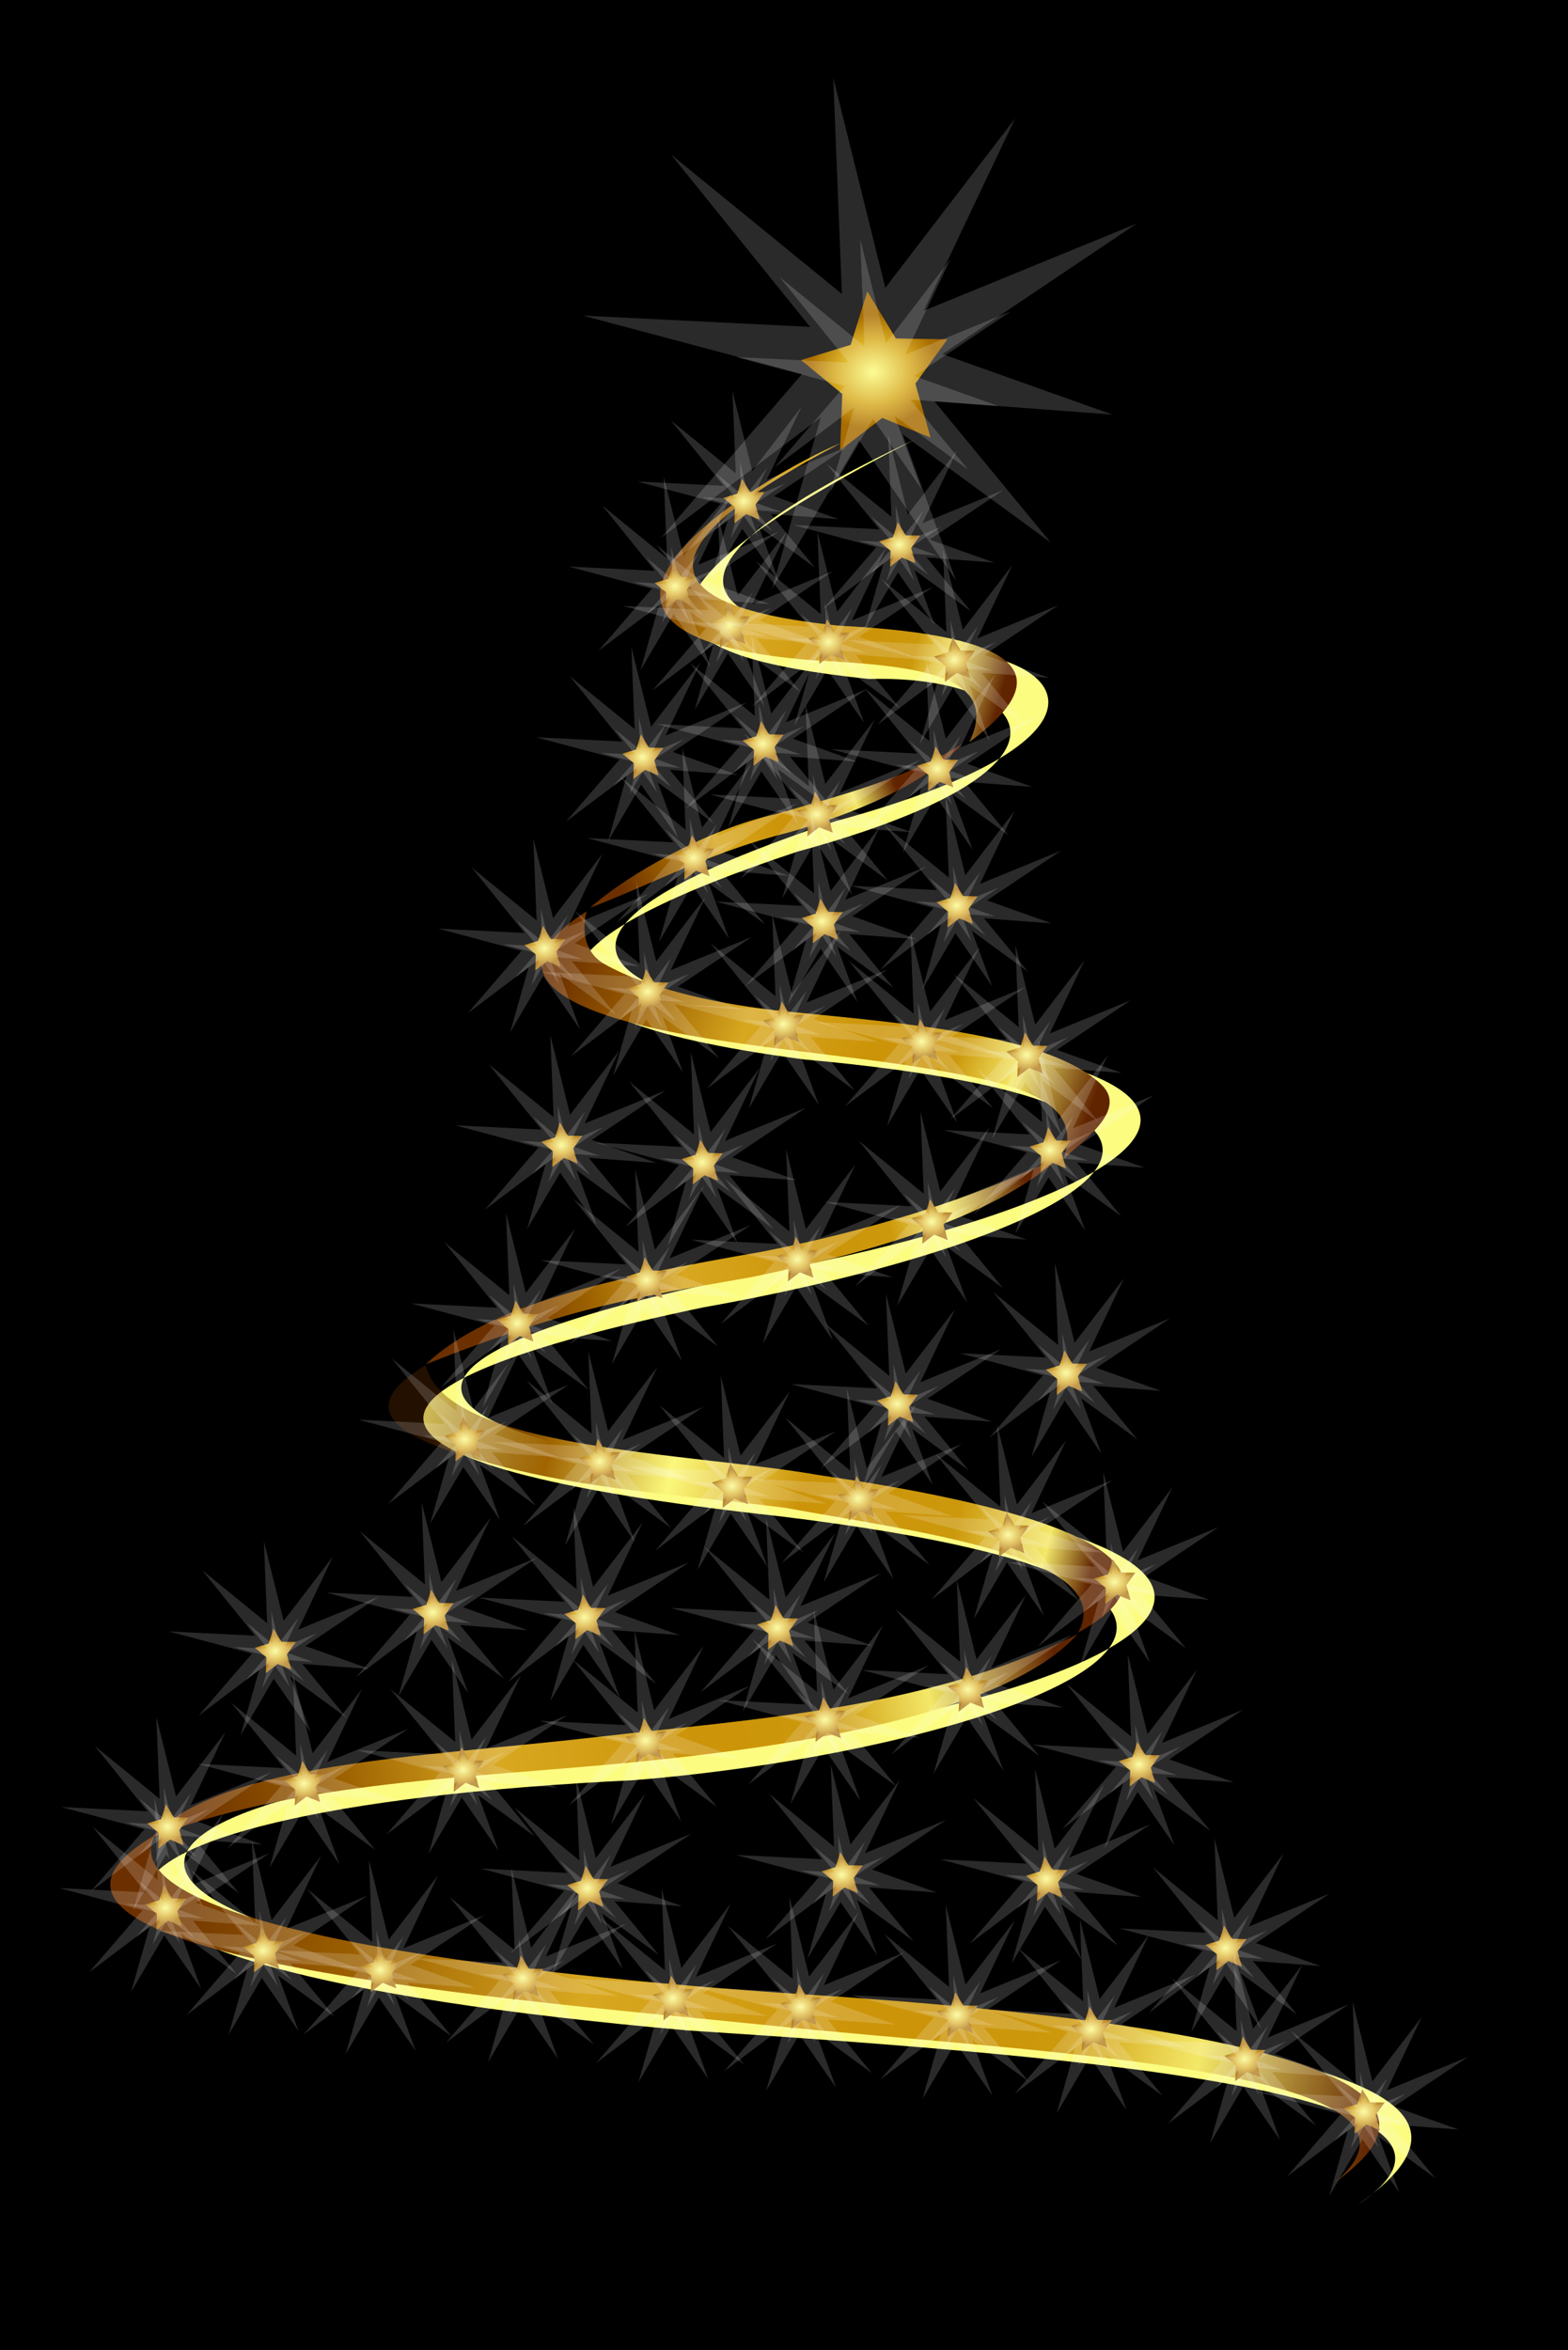 <?xml version="1.0" encoding="UTF-8" standalone="no"?>
<!-- Created with Inkscape (http://www.inkscape.org/) -->
<svg xmlns:rdf="http://www.w3.org/1999/02/22-rdf-syntax-ns#" xmlns="http://www.w3.org/2000/svg" xmlns:cc="http://creativecommons.org/ns#" xmlns:xlink="http://www.w3.org/1999/xlink" xmlns:dc="http://purl.org/dc/elements/1.1/" xmlns:svg="http://www.w3.org/2000/svg" xmlns:inkscape="http://www.inkscape.org/namespaces/inkscape" xmlns:sodipodi="http://sodipodi.sourceforge.net/DTD/sodipodi-0.dtd" xmlns:ns1="http://sozi.baierouge.fr" version="1.1" viewBox="0 0 507.25 759.93" inkscape:version="0.91 r13725">
  <defs>
    <filter id="filter5166" height="1.164" width="1.229" color-interpolation-filters="sRGB" y="-.082" x="-.114">
      <feGaussianBlur stdDeviation="12.013"/>
    </filter>
    <linearGradient id="linearGradient57679" x1="378.32" gradientUnits="userSpaceOnUse" y1="366.78" gradientTransform="matrix(1.722 0 0 1.722 -311.07 -736.99)" x2="448.59" y2="386.63">
      <stop stop-color="#6c3000" offset="0"/>
      <stop stop-color="#9c6000" offset=".131"/>
      <stop stop-color="#d8a820" offset=".282"/>
      <stop stop-color="#cc9408" offset=".585"/>
      <stop stop-color="#cc980c" offset=".739"/>
      <stop stop-color="#f4e868" offset=".851"/>
      <stop stop-color="#602400" offset="1"/>
    </linearGradient>
    <linearGradient id="linearGradient57681" x1="285.83" xlink:href="#linearGradient5094" gradientUnits="userSpaceOnUse" y1="611.71" gradientTransform="matrix(1.722 0 0 1.722 -311.07 -736.99)" x2="458.91" y2="578.37"/>
    <linearGradient id="linearGradient5094">
      <stop stop-color="#6c3000" offset="0"/>
      <stop stop-color="#9c6000" offset=".179"/>
      <stop stop-color="#d8a820" offset=".36"/>
      <stop stop-color="#cc9408" offset=".585"/>
      <stop stop-color="#cc980c" offset=".739"/>
      <stop stop-color="#f4e868" offset=".851"/>
      <stop stop-color="#602400" offset="1"/>
    </linearGradient>
    <linearGradient id="linearGradient57683" x1="278.28" xlink:href="#linearGradient5094" gradientUnits="userSpaceOnUse" y1="622.43" gradientTransform="matrix(1.722 0 0 1.722 -311.07 -736.99)" x2="522.03" y2="676.42"/>
    <linearGradient id="linearGradient57685" x1="335.05" gradientUnits="userSpaceOnUse" y1="526.36" gradientTransform="matrix(1.722 0 0 1.722 -311.07 -736.99)" x2="466.85" y2="560.11">
      <stop stop-color="#6c3000" stop-opacity=".327" offset="0"/>
      <stop stop-color="#a06400" offset=".186"/>
      <stop stop-color="#fcf87c" offset=".367"/>
      <stop stop-color="#cc9408" offset=".559"/>
      <stop stop-color="#cc980c" offset=".79"/>
      <stop stop-color="#f4e868" offset=".928"/>
      <stop stop-color="#602400" offset="1"/>
    </linearGradient>
    <linearGradient id="linearGradient57687" x1="372.37" xlink:href="#linearGradient5094" gradientUnits="userSpaceOnUse" y1="425.53" gradientTransform="matrix(1.722 0 0 1.722 -311.07 -736.99)" x2="427.15" y2="405.28"/>
    <linearGradient id="linearGradient57689" x1="362.05" xlink:href="#linearGradient5094" gradientUnits="userSpaceOnUse" y1="435.06" gradientTransform="matrix(1.722 0 0 1.722 -311.07 -736.99)" x2="464.86" y2="473.56"/>
    <linearGradient id="linearGradient57691" x1="346.96" xlink:href="#linearGradient5094" gradientUnits="userSpaceOnUse" y1="513.66" gradientTransform="matrix(1.722 0 0 1.722 -311.07 -736.99)" x2="453.35" y2="484.68"/>
    <radialGradient id="radialGradient57693" gradientUnits="userSpaceOnUse" cy="380.97" cx="557.4" gradientTransform="matrix(.891 -.096 .091 .703 25.76 166.9)" r="22.677">
      <stop stop-color="#fcfc80" offset="0"/>
      <stop stop-color="#d8ac24" offset=".57"/>
      <stop stop-color="#a86c00" offset="1"/>
    </radialGradient>
    <filter id="filter5267" height="1.297" width="1.25" color-interpolation-filters="sRGB" y="-.149" x="-.125">
      <feGaussianBlur stdDeviation="4.907"/>
    </filter>
    <filter id="filter34899" color-interpolation-filters="sRGB">
      <feGaussianBlur stdDeviation="0.226"/>
    </filter>
  </defs>
  <g transform="translate(-158.98 -169.27)">
    <path d="m158.98 169.27h507.25v759.93h-507.25z"/>
    <g transform="matrix(.942 0 0 .942 48.648 459.72)">
      <path filter="url(#filter5166)" fill="#fcfc80" d="m1514.7 108.77c32.328-0.85 47.815 17.515-14.158 34.412-48.9 16.203-67.87 32.325 1.32 41.432 105.39 9.613 53.024 36.422-20.116 49.422-74.246 15.498-79.603 31.229 15.327 41.651 128.32 15.59 46.472 46.459-29.219 52.597-123.27 5.941-139.48 36.732 10.732 49.876 85.103 5.527 166.64 12.909 133.62 34.754 40.578-27.897-40.955-35.279-126.06-40.806-150.22-13.144-134-43.935-10.732-49.876 75.691-6.137 157.54-37.006 29.219-52.597-94.93-10.421-89.572-26.153-15.327-41.651 73.14-13.001 125.51-39.81 20.116-49.422-69.19-9.107-50.22-25.229-1.32-41.432 61.973-16.897 46.486-35.262 14.158-34.412-42.931-4.525-54.829-14.968 1.508-41.597-63.901 32.681-52.003 43.123-9.072 47.649z" transform="matrix(1.722 0 0 1.722 -2192.9 -262.58)"/>
      <path d="m450.01-53.597c11.519-23.805-20.392-26.29-53.69-28.094-111.13-8.675-15.171-64.52 9.677-74.605-62.003 32.358-73.281 55.322-0.624 62.743 62.674 3.167 76.021 16.811 44.638 39.956z" fill="url(#linearGradient57679)"/>
      <path d="m169.33 322.29c23.303-25.684 92.66-27.441 152.33-34.337 56.237-6.499 113.19-9.614 165.44-35.273-24.058 26.591-92.524 38.492-160.45 44.638-54.576 4.939-109.13 6.557-157.33 24.972z" fill="url(#linearGradient57681)"/>
      <path d="m170.32 321.61c-16.617 31.196 121.73 48.022 222.96 54.615 261.98 17.06 192.45 55.788 179.7 66.719 53.478-41.003-98.217-46.329-191.52-56.022-81.066-8.421-283.41-23.163-211.14-65.312z" fill="url(#linearGradient57683)"/>
      <path d="m263.29 160.29c7.109 29.102 90.519 29.828 135.47 37.77 143.6 21.018 100.96 47.04 88.651 54.002 14.193-26.462-57.43-34.826-100.2-42.765-39.516-5.119-79.849-6.546-119.24-20.914-31.057-11.328-12.668-23.13-4.682-28.094z" fill="url(#linearGradient57685)"/>
      <path d="m319.79 3.275c13.562-12.07 41.294-27.258 63.679-32.152 22.046-6.343 44.355-12.072 63.991-24.036-12.594 13.92-37.318 23.962-59.309 30.279-25.924 6.394-45.714 17.132-68.362 25.909z" fill="url(#linearGradient57687)"/>
      <path d="m318.54 4.523c-10.446 6.684-44.46 29.809 42.141 43.701 35.129 5.635 69.821 7.589 101.14 15.608 20.116 6.079 24.351 13.827 20.602 25.597 6.922-6.498 21.851-16.685 13.11-25.284-17.6-17.316-67.85-21.257-108.32-25.285-21.26-2.117-46.33-7.241-62.43-16.232-6.9-3.851-7.92-11.503-6.24-18.105z" fill="url(#linearGradient57689)"/>
      <path d="m379.1 121.27c36.249-7.206 70.919-17.569 103.01-33.088-16.518 14.624-43.933 28.858-106.76 41.828-39.153 6.967-59.702 9.396-112.06 29.967 22.561-20.963 63.649-29.671 115.81-38.707z" fill="url(#linearGradient57691)"/>
      <g transform="translate(-115.35 54.427)">
        <g transform="matrix(.396 0 0 .396 460.18 -63.165)">
          <path d="m574.86 399.82-14.967-5.557-13.063 9.179 0.66-15.952-12.767-9.587 15.375-4.302 5.173-15.104 8.842 13.293 15.963 0.252-9.91 12.517z" transform="matrix(.786 0 0 .861 -200.07 -418.26)" fill="url(#radialGradient57693)"/>
          <path opacity=".408" filter="url(#filter5267)" fill="#FFF" d="m588.67 410-25.165-16.793 9.083 22.674-16.451-21.722-14.79 23.017 8.27-26.578-27.145 18.683 23.963-25.396-37.195-9.047 38.566 1.746-23.657-26.741 29.059 21.64-1.472-33.497 8.84 32.545 22.047-26.248-15.527 29.809 36.172-13.514-32.99 20.227 28.876 9.371-30.247-2.069z" transform="matrix(.768 0 0 .841 -189.22 -408.74)"/>
        </g>
        <path opacity=".408" filter="url(#filter5267)" fill="#FFF" d="m588.67 410-25.165-16.793 9.083 22.674-16.451-21.722-14.79 23.017 8.27-26.578-27.145 18.683 23.963-25.396-37.195-9.047 38.566 1.746-23.657-26.741 29.059 21.64-1.472-33.497 8.84 32.545 22.047-26.248-15.527 29.809 36.172-13.514-32.99 20.227 28.876 9.371-30.247-2.069z" transform="matrix(.768 0 0 .841 126.77 -420.81)"/>
      </g>
      <g transform="translate(-250.22 116.01)">
        <g transform="matrix(.396 0 0 .396 460.18 -63.165)">
          <path fill="url(#radialGradient57693)" d="m574.86 399.82-14.967-5.557-13.063 9.179 0.66-15.952-12.767-9.587 15.375-4.302 5.173-15.104 8.842 13.293 15.963 0.252-9.91 12.517z" transform="matrix(.786 0 0 .861 -200.07 -418.26)"/>
          <path opacity=".408" filter="url(#filter5267)" fill="#FFF" d="m588.67 410-25.165-16.793 9.083 22.674-16.451-21.722-14.79 23.017 8.27-26.578-27.145 18.683 23.963-25.396-37.195-9.047 38.566 1.746-23.657-26.741 29.059 21.64-1.472-33.497 8.84 32.545 22.047-26.248-15.527 29.809 36.172-13.514-32.99 20.227 28.876 9.371-30.247-2.069z" transform="matrix(.768 0 0 .841 -189.22 -408.74)"/>
        </g>
        <path opacity=".408" filter="url(#filter5267)" fill="#FFF" d="m588.67 410-25.165-16.793 9.083 22.674-16.451-21.722-14.79 23.017 8.27-26.578-27.145 18.683 23.963-25.396-37.195-9.047 38.566 1.746-23.657-26.741 29.059 21.64-1.472-33.497 8.84 32.545 22.047-26.248-15.527 29.809 36.172-13.514-32.99 20.227 28.876 9.371-30.247-2.069z" transform="matrix(.768 0 0 .841 126.77 -420.81)"/>
      </g>
      <g transform="translate(-186.79 5.23)">
        <g transform="matrix(.396 0 0 .396 460.18 -63.165)">
          <path d="m574.86 399.82-14.967-5.557-13.063 9.179 0.66-15.952-12.767-9.587 15.375-4.302 5.173-15.104 8.842 13.293 15.963 0.252-9.91 12.517z" transform="matrix(.786 0 0 .861 -200.07 -418.26)" fill="url(#radialGradient57693)"/>
          <path opacity=".408" filter="url(#filter5267)" fill="#FFF" d="m588.67 410-25.165-16.793 9.083 22.674-16.451-21.722-14.79 23.017 8.27-26.578-27.145 18.683 23.963-25.396-37.195-9.047 38.566 1.746-23.657-26.741 29.059 21.64-1.472-33.497 8.84 32.545 22.047-26.248-15.527 29.809 36.172-13.514-32.99 20.227 28.876 9.371-30.247-2.069z" transform="matrix(.768 0 0 .841 -189.22 -408.74)"/>
        </g>
        <path opacity=".408" filter="url(#filter5267)" fill="#FFF" d="m588.67 410-25.165-16.793 9.083 22.674-16.451-21.722-14.79 23.017 8.27-26.578-27.145 18.683 23.963-25.396-37.195-9.047 38.566 1.746-23.657-26.741 29.059 21.64-1.472-33.497 8.84 32.545 22.047-26.248-15.527 29.809 36.172-13.514-32.99 20.227 28.876 9.371-30.247-2.069z" transform="matrix(.768 0 0 .841 126.77 -420.81)"/>
      </g>
      <g transform="translate(-181.84 -37.472)">
        <g transform="matrix(.396 0 0 .396 460.18 -63.165)">
          <path d="m574.86 399.82-14.967-5.557-13.063 9.179 0.66-15.952-12.767-9.587 15.375-4.302 5.173-15.104 8.842 13.293 15.963 0.252-9.91 12.517z" transform="matrix(.786 0 0 .861 -200.07 -418.26)" fill="url(#radialGradient57693)"/>
          <path opacity=".408" filter="url(#filter5267)" fill="#FFF" d="m588.67 410-25.165-16.793 9.083 22.674-16.451-21.722-14.79 23.017 8.27-26.578-27.145 18.683 23.963-25.396-37.195-9.047 38.566 1.746-23.657-26.741 29.059 21.64-1.472-33.497 8.84 32.545 22.047-26.248-15.527 29.809 36.172-13.514-32.99 20.227 28.876 9.371-30.247-2.069z" transform="matrix(.768 0 0 .841 -189.22 -408.74)"/>
        </g>
        <path opacity=".408" filter="url(#filter5267)" fill="#FFF" d="m588.67 410-25.165-16.793 9.083 22.674-16.451-21.722-14.79 23.017 8.27-26.578-27.145 18.683 23.963-25.396-37.195-9.047 38.566 1.746-23.657-26.741 29.059 21.64-1.472-33.497 8.84 32.545 22.047-26.248-15.527 29.809 36.172-13.514-32.99 20.227 28.876 9.371-30.247-2.069z" transform="matrix(.768 0 0 .841 126.77 -420.81)"/>
      </g>
      <g transform="translate(-205.44 -8.29)">
        <g transform="matrix(.396 0 0 .396 460.18 -63.165)">
          <path d="m574.86 399.82-14.967-5.557-13.063 9.179 0.66-15.952-12.767-9.587 15.375-4.302 5.173-15.104 8.842 13.293 15.963 0.252-9.91 12.517z" transform="matrix(.786 0 0 .861 -200.07 -418.26)" fill="url(#radialGradient57693)"/>
          <path opacity=".408" filter="url(#filter5267)" fill="#FFF" d="m588.67 410-25.165-16.793 9.083 22.674-16.451-21.722-14.79 23.017 8.27-26.578-27.145 18.683 23.963-25.396-37.195-9.047 38.566 1.746-23.657-26.741 29.059 21.64-1.472-33.497 8.84 32.545 22.047-26.248-15.527 29.809 36.172-13.514-32.99 20.227 28.876 9.371-30.247-2.069z" transform="matrix(.768 0 0 .841 -189.22 -408.74)"/>
        </g>
        <path opacity=".408" filter="url(#filter5267)" fill="#FFF" d="m588.67 410-25.165-16.793 9.083 22.674-16.451-21.722-14.79 23.017 8.27-26.578-27.145 18.683 23.963-25.396-37.195-9.047 38.566 1.746-23.657-26.741 29.059 21.64-1.472-33.497 8.84 32.545 22.047-26.248-15.527 29.809 36.172-13.514-32.99 20.227 28.876 9.371-30.247-2.069z" transform="matrix(.768 0 0 .841 126.77 -420.81)"/>
      </g>
      <g transform="translate(-199.06 84.912)">
        <g transform="matrix(.396 0 0 .396 460.18 -63.165)">
          <path d="m574.86 399.82-14.967-5.557-13.063 9.179 0.66-15.952-12.767-9.587 15.375-4.302 5.173-15.104 8.842 13.293 15.963 0.252-9.91 12.517z" transform="matrix(.786 0 0 .861 -200.07 -418.26)" fill="url(#radialGradient57693)"/>
          <path opacity=".408" filter="url(#filter5267)" fill="#FFF" d="m588.67 410-25.165-16.793 9.083 22.674-16.451-21.722-14.79 23.017 8.27-26.578-27.145 18.683 23.963-25.396-37.195-9.047 38.566 1.746-23.657-26.741 29.059 21.64-1.472-33.497 8.84 32.545 22.047-26.248-15.527 29.809 36.172-13.514-32.99 20.227 28.876 9.371-30.247-2.069z" transform="matrix(.768 0 0 .841 -189.22 -408.74)"/>
        </g>
        <path opacity=".408" filter="url(#filter5267)" fill="#FFF" d="m588.67 410-25.165-16.793 9.083 22.674-16.451-21.722-14.79 23.017 8.27-26.578-27.145 18.683 23.963-25.396-37.195-9.047 38.566 1.746-23.657-26.741 29.059 21.64-1.472-33.497 8.84 32.545 22.047-26.248-15.527 29.809 36.172-13.514-32.99 20.227 28.876 9.371-30.247-2.069z" transform="matrix(.768 0 0 .841 126.77 -420.81)"/>
      </g>
      <g transform="translate(-152.65 10.821)">
        <g transform="matrix(.396 0 0 .396 460.18 -63.165)">
          <path d="m574.86 399.82-14.967-5.557-13.063 9.179 0.66-15.952-12.767-9.587 15.375-4.302 5.173-15.104 8.842 13.293 15.963 0.252-9.91 12.517z" transform="matrix(.786 0 0 .861 -200.07 -418.26)" fill="url(#radialGradient57693)"/>
          <path opacity=".408" filter="url(#filter5267)" fill="#FFF" d="m588.67 410-25.165-16.793 9.083 22.674-16.451-21.722-14.79 23.017 8.27-26.578-27.145 18.683 23.963-25.396-37.195-9.047 38.566 1.746-23.657-26.741 29.059 21.64-1.472-33.497 8.84 32.545 22.047-26.248-15.527 29.809 36.172-13.514-32.99 20.227 28.876 9.371-30.247-2.069z" transform="matrix(.768 0 0 .841 -189.22 -408.74)"/>
        </g>
        <path opacity=".408" filter="url(#filter5267)" fill="#FFF" d="m588.67 410-25.165-16.793 9.083 22.674-16.451-21.722-14.79 23.017 8.27-26.578-27.145 18.683 23.963-25.396-37.195-9.047 38.566 1.746-23.657-26.741 29.059 21.64-1.472-33.497 8.84 32.545 22.047-26.248-15.527 29.809 36.172-13.514-32.99 20.227 28.876 9.371-30.247-2.069z" transform="matrix(.768 0 0 .841 126.77 -420.81)"/>
      </g>
      <g transform="translate(-109.51 16.99)">
        <g transform="matrix(.396 0 0 .396 460.18 -63.165)">
          <path d="m574.86 399.82-14.967-5.557-13.063 9.179 0.66-15.952-12.767-9.587 15.375-4.302 5.173-15.104 8.842 13.293 15.963 0.252-9.91 12.517z" transform="matrix(.786 0 0 .861 -200.07 -418.26)" fill="url(#radialGradient57693)"/>
          <path opacity=".408" filter="url(#filter5267)" fill="#FFF" d="m588.67 410-25.165-16.793 9.083 22.674-16.451-21.722-14.79 23.017 8.27-26.578-27.145 18.683 23.963-25.396-37.195-9.047 38.566 1.746-23.657-26.741 29.059 21.64-1.472-33.497 8.84 32.545 22.047-26.248-15.527 29.809 36.172-13.514-32.99 20.227 28.876 9.371-30.247-2.069z" transform="matrix(.768 0 0 .841 -189.22 -408.74)"/>
        </g>
        <path opacity=".408" filter="url(#filter5267)" fill="#FFF" d="m588.67 410-25.165-16.793 9.083 22.674-16.451-21.722-14.79 23.017 8.27-26.578-27.145 18.683 23.963-25.396-37.195-9.047 38.566 1.746-23.657-26.741 29.059 21.64-1.472-33.497 8.84 32.545 22.047-26.248-15.527 29.809 36.172-13.514-32.99 20.227 28.876 9.371-30.247-2.069z" transform="matrix(.768 0 0 .841 126.77 -420.81)"/>
      </g>
      <g transform="translate(-76.682 185.16)">
        <g transform="matrix(.396 0 0 .396 460.18 -63.165)">
          <path d="m574.86 399.82-14.967-5.557-13.063 9.179 0.66-15.952-12.767-9.587 15.375-4.302 5.173-15.104 8.842 13.293 15.963 0.252-9.91 12.517z" transform="matrix(.786 0 0 .861 -200.07 -418.26)" fill="url(#radialGradient57693)"/>
          <path opacity=".408" filter="url(#filter5267)" fill="#FFF" d="m588.67 410-25.165-16.793 9.083 22.674-16.451-21.722-14.79 23.017 8.27-26.578-27.145 18.683 23.963-25.396-37.195-9.047 38.566 1.746-23.657-26.741 29.059 21.64-1.472-33.497 8.84 32.545 22.047-26.248-15.527 29.809 36.172-13.514-32.99 20.227 28.876 9.371-30.247-2.069z" transform="matrix(.768 0 0 .841 -189.22 -408.74)"/>
        </g>
        <path opacity=".408" filter="url(#filter5267)" fill="#FFF" d="m588.67 410-25.165-16.793 9.083 22.674-16.451-21.722-14.79 23.017 8.27-26.578-27.145 18.683 23.963-25.396-37.195-9.047 38.566 1.746-23.657-26.741 29.059 21.64-1.472-33.497 8.84 32.545 22.047-26.248-15.527 29.809 36.172-13.514-32.99 20.227 28.876 9.371-30.247-2.069z" transform="matrix(.768 0 0 .841 126.77 -420.81)"/>
      </g>
      <g transform="translate(-168.2 142)">
        <g transform="matrix(.396 0 0 .396 460.18 -63.165)">
          <path fill="url(#radialGradient57693)" d="m574.86 399.82-14.967-5.557-13.063 9.179 0.66-15.952-12.767-9.587 15.375-4.302 5.173-15.104 8.842 13.293 15.963 0.252-9.91 12.517z" transform="matrix(.786 0 0 .861 -200.07 -418.26)"/>
          <path opacity=".408" filter="url(#filter5267)" fill="#FFF" d="m588.67 410-25.165-16.793 9.083 22.674-16.451-21.722-14.79 23.017 8.27-26.578-27.145 18.683 23.963-25.396-37.195-9.047 38.566 1.746-23.657-26.741 29.059 21.64-1.472-33.497 8.84 32.545 22.047-26.248-15.527 29.809 36.172-13.514-32.99 20.227 28.876 9.371-30.247-2.069z" transform="matrix(.768 0 0 .841 -189.22 -408.74)"/>
        </g>
        <path opacity=".408" filter="url(#filter5267)" fill="#FFF" d="m588.67 410-25.165-16.793 9.083 22.674-16.451-21.722-14.79 23.017 8.27-26.578-27.145 18.683 23.963-25.396-37.195-9.047 38.566 1.746-23.657-26.741 29.059 21.64-1.472-33.497 8.84 32.545 22.047-26.248-15.527 29.809 36.172-13.514-32.99 20.227 28.876 9.371-30.247-2.069z" transform="matrix(.768 0 0 .841 126.77 -420.81)"/>
      </g>
      <g transform="translate(-71.127 261.74)">
        <g transform="matrix(.396 0 0 .396 460.18 -63.165)">
          <path d="m574.86 399.82-14.967-5.557-13.063 9.179 0.66-15.952-12.767-9.587 15.375-4.302 5.173-15.104 8.842 13.293 15.963 0.252-9.91 12.517z" transform="matrix(.786 0 0 .861 -200.07 -418.26)" fill="url(#radialGradient57693)"/>
          <path opacity=".408" filter="url(#filter5267)" fill="#FFF" d="m588.67 410-25.165-16.793 9.083 22.674-16.451-21.722-14.79 23.017 8.27-26.578-27.145 18.683 23.963-25.396-37.195-9.047 38.566 1.746-23.657-26.741 29.059 21.64-1.472-33.497 8.84 32.545 22.047-26.248-15.527 29.809 36.172-13.514-32.99 20.227 28.876 9.371-30.247-2.069z" transform="matrix(.768 0 0 .841 -189.22 -408.74)"/>
        </g>
        <path opacity=".408" filter="url(#filter5267)" fill="#FFF" d="m588.67 410-25.165-16.793 9.083 22.674-16.451-21.722-14.79 23.017 8.27-26.578-27.145 18.683 23.963-25.396-37.195-9.047 38.566 1.746-23.657-26.741 29.059 21.64-1.472-33.497 8.84 32.545 22.047-26.248-15.527 29.809 36.172-13.514-32.99 20.227 28.876 9.371-30.247-2.069z" transform="matrix(.768 0 0 .841 126.77 -420.81)"/>
      </g>
      <g transform="translate(-163.4 222.75)">
        <g transform="matrix(.396 0 0 .396 460.18 -63.165)">
          <path fill="url(#radialGradient57693)" d="m574.86 399.82-14.967-5.557-13.063 9.179 0.66-15.952-12.767-9.587 15.375-4.302 5.173-15.104 8.842 13.293 15.963 0.252-9.91 12.517z" transform="matrix(.786 0 0 .861 -200.07 -418.26)"/>
          <path opacity=".408" filter="url(#filter5267)" fill="#FFF" d="m588.67 410-25.165-16.793 9.083 22.674-16.451-21.722-14.79 23.017 8.27-26.578-27.145 18.683 23.963-25.396-37.195-9.047 38.566 1.746-23.657-26.741 29.059 21.64-1.472-33.497 8.84 32.545 22.047-26.248-15.527 29.809 36.172-13.514-32.99 20.227 28.876 9.371-30.247-2.069z" transform="matrix(.768 0 0 .841 -189.22 -408.74)"/>
        </g>
        <path opacity=".408" filter="url(#filter5267)" fill="#FFF" d="m588.67 410-25.165-16.793 9.083 22.674-16.451-21.722-14.79 23.017 8.27-26.578-27.145 18.683 23.963-25.396-37.195-9.047 38.566 1.746-23.657-26.741 29.059 21.64-1.472-33.497 8.84 32.545 22.047-26.248-15.527 29.809 36.172-13.514-32.99 20.227 28.876 9.371-30.247-2.069z" transform="matrix(.768 0 0 .841 126.77 -420.81)"/>
      </g>
      <g transform="translate(-117.27 209.82)">
        <g transform="matrix(.396 0 0 .396 460.18 -63.165)">
          <path d="m574.86 399.82-14.967-5.557-13.063 9.179 0.66-15.952-12.767-9.587 15.375-4.302 5.173-15.104 8.842 13.293 15.963 0.252-9.91 12.517z" transform="matrix(.786 0 0 .861 -200.07 -418.26)" fill="url(#radialGradient57693)"/>
          <path opacity=".408" filter="url(#filter5267)" fill="#FFF" d="m588.67 410-25.165-16.793 9.083 22.674-16.451-21.722-14.79 23.017 8.27-26.578-27.145 18.683 23.963-25.396-37.195-9.047 38.566 1.746-23.657-26.741 29.059 21.64-1.472-33.497 8.84 32.545 22.047-26.248-15.527 29.809 36.172-13.514-32.99 20.227 28.876 9.371-30.247-2.069z" transform="matrix(.768 0 0 .841 -189.22 -408.74)"/>
        </g>
        <path opacity=".408" filter="url(#filter5267)" fill="#FFF" d="m588.67 410-25.165-16.793 9.083 22.674-16.451-21.722-14.79 23.017 8.27-26.578-27.145 18.683 23.963-25.396-37.195-9.047 38.566 1.746-23.657-26.741 29.059 21.64-1.472-33.497 8.84 32.545 22.047-26.248-15.527 29.809 36.172-13.514-32.99 20.227 28.876 9.371-30.247-2.069z" transform="matrix(.768 0 0 .841 126.77 -420.81)"/>
      </g>
      <g transform="translate(-215.24 229.8)">
        <g transform="matrix(.396 0 0 .396 460.18 -63.165)">
          <path fill="url(#radialGradient57693)" d="m574.86 399.82-14.967-5.557-13.063 9.179 0.66-15.952-12.767-9.587 15.375-4.302 5.173-15.104 8.842 13.293 15.963 0.252-9.91 12.517z" transform="matrix(.786 0 0 .861 -200.07 -418.26)"/>
          <path opacity=".408" filter="url(#filter5267)" fill="#FFF" d="m588.67 410-25.165-16.793 9.083 22.674-16.451-21.722-14.79 23.017 8.27-26.578-27.145 18.683 23.963-25.396-37.195-9.047 38.566 1.746-23.657-26.741 29.059 21.64-1.472-33.497 8.84 32.545 22.047-26.248-15.527 29.809 36.172-13.514-32.99 20.227 28.876 9.371-30.247-2.069z" transform="matrix(.768 0 0 .841 -189.22 -408.74)"/>
        </g>
        <path opacity=".408" filter="url(#filter5267)" fill="#FFF" d="m588.67 410-25.165-16.793 9.083 22.674-16.451-21.722-14.79 23.017 8.27-26.578-27.145 18.683 23.963-25.396-37.195-9.047 38.566 1.746-23.657-26.741 29.059 21.64-1.472-33.497 8.84 32.545 22.047-26.248-15.527 29.809 36.172-13.514-32.99 20.227 28.876 9.371-30.247-2.069z" transform="matrix(.768 0 0 .841 126.77 -420.81)"/>
      </g>
      <g transform="translate(-259.6 244.65)">
        <g transform="matrix(.396 0 0 .396 460.18 -63.165)">
          <path d="m574.86 399.82-14.967-5.557-13.063 9.179 0.66-15.952-12.767-9.587 15.375-4.302 5.173-15.104 8.842 13.293 15.963 0.252-9.91 12.517z" transform="matrix(.786 0 0 .861 -200.07 -418.26)" fill="url(#radialGradient57693)"/>
          <path opacity=".408" filter="url(#filter5267)" fill="#FFF" d="m588.67 410-25.165-16.793 9.083 22.674-16.451-21.722-14.79 23.017 8.27-26.578-27.145 18.683 23.963-25.396-37.195-9.047 38.566 1.746-23.657-26.741 29.059 21.64-1.472-33.497 8.84 32.545 22.047-26.248-15.527 29.809 36.172-13.514-32.99 20.227 28.876 9.371-30.247-2.069z" transform="matrix(.768 0 0 .841 -189.22 -408.74)"/>
        </g>
        <path opacity=".408" filter="url(#filter5267)" fill="#FFF" d="m588.67 410-25.165-16.793 9.083 22.674-16.451-21.722-14.79 23.017 8.27-26.578-27.145 18.683 23.963-25.396-37.195-9.047 38.566 1.746-23.657-26.741 29.059 21.64-1.472-33.497 8.84 32.545 22.047-26.248-15.527 29.809 36.172-13.514-32.99 20.227 28.876 9.371-30.247-2.069z" transform="matrix(.768 0 0 .841 126.77 -420.81)"/>
      </g>
      <g transform="translate(-216.56 50.321)">
        <g transform="matrix(.396 0 0 .396 460.18 -63.165)">
          <path d="m574.86 399.82-14.967-5.557-13.063 9.179 0.66-15.952-12.767-9.587 15.375-4.302 5.173-15.104 8.842 13.293 15.963 0.252-9.91 12.517z" transform="matrix(.786 0 0 .861 -200.07 -418.26)" fill="url(#radialGradient57693)"/>
          <path opacity=".408" filter="url(#filter5267)" fill="#FFF" d="m588.67 410-25.165-16.793 9.083 22.674-16.451-21.722-14.79 23.017 8.27-26.578-27.145 18.683 23.963-25.396-37.195-9.047 38.566 1.746-23.657-26.741 29.059 21.64-1.472-33.497 8.84 32.545 22.047-26.248-15.527 29.809 36.172-13.514-32.99 20.227 28.876 9.371-30.247-2.069z" transform="matrix(.768 0 0 .841 -189.22 -408.74)"/>
        </g>
        <path opacity=".408" filter="url(#filter5267)" fill="#FFF" d="m588.67 410-25.165-16.793 9.083 22.674-16.451-21.722-14.79 23.017 8.27-26.578-27.145 18.683 23.963-25.396-37.195-9.047 38.566 1.746-23.657-26.741 29.059 21.64-1.472-33.497 8.84 32.545 22.047-26.248-15.527 29.809 36.172-13.514-32.99 20.227 28.876 9.371-30.247-2.069z" transform="matrix(.768 0 0 .841 126.77 -420.81)"/>
      </g>
      <g transform="translate(-16.308 459.18)">
        <g transform="matrix(.396 0 0 .396 460.18 -63.165)">
          <path d="m574.86 399.82-14.967-5.557-13.063 9.179 0.66-15.952-12.767-9.587 15.375-4.302 5.173-15.104 8.842 13.293 15.963 0.252-9.91 12.517z" transform="matrix(.786 0 0 .861 -200.07 -418.26)" fill="url(#radialGradient57693)"/>
          <path opacity=".408" filter="url(#filter5267)" fill="#FFF" d="m588.67 410-25.165-16.793 9.083 22.674-16.451-21.722-14.79 23.017 8.27-26.578-27.145 18.683 23.963-25.396-37.195-9.047 38.566 1.746-23.657-26.741 29.059 21.64-1.472-33.497 8.84 32.545 22.047-26.248-15.527 29.809 36.172-13.514-32.99 20.227 28.876 9.371-30.247-2.069z" transform="matrix(.768 0 0 .841 -189.22 -408.74)"/>
        </g>
        <path opacity=".408" filter="url(#filter5267)" fill="#FFF" d="m588.67 410-25.165-16.793 9.083 22.674-16.451-21.722-14.79 23.017 8.27-26.578-27.145 18.683 23.963-25.396-37.195-9.047 38.566 1.746-23.657-26.741 29.059 21.64-1.472-33.497 8.84 32.545 22.047-26.248-15.527 29.809 36.172-13.514-32.99 20.227 28.876 9.371-30.247-2.069z" transform="matrix(.768 0 0 .841 126.77 -420.81)"/>
      </g>
      <g transform="translate(-108.58 482.08)">
        <g transform="matrix(.396 0 0 .396 460.18 -63.165)">
          <path fill="url(#radialGradient57693)" d="m574.86 399.82-14.967-5.557-13.063 9.179 0.66-15.952-12.767-9.587 15.375-4.302 5.173-15.104 8.842 13.293 15.963 0.252-9.91 12.517z" transform="matrix(.786 0 0 .861 -200.07 -418.26)"/>
          <path opacity=".408" filter="url(#filter5267)" fill="#FFF" d="m588.67 410-25.165-16.793 9.083 22.674-16.451-21.722-14.79 23.017 8.27-26.578-27.145 18.683 23.963-25.396-37.195-9.047 38.566 1.746-23.657-26.741 29.059 21.64-1.472-33.497 8.84 32.545 22.047-26.248-15.527 29.809 36.172-13.514-32.99 20.227 28.876 9.371-30.247-2.069z" transform="matrix(.768 0 0 .841 -189.22 -408.74)"/>
        </g>
        <path opacity=".408" filter="url(#filter5267)" fill="#FFF" d="m588.67 410-25.165-16.793 9.083 22.674-16.451-21.722-14.79 23.017 8.27-26.578-27.145 18.683 23.963-25.396-37.195-9.047 38.566 1.746-23.657-26.741 29.059 21.64-1.472-33.497 8.84 32.545 22.047-26.248-15.527 29.809 36.172-13.514-32.99 20.227 28.876 9.371-30.247-2.069z" transform="matrix(.768 0 0 .841 126.77 -420.81)"/>
      </g>
      <g transform="translate(-54.483 333.45)">
        <g transform="matrix(.396 0 0 .396 460.18 -63.165)">
          <path d="m574.86 399.82-14.967-5.557-13.063 9.179 0.66-15.952-12.767-9.587 15.375-4.302 5.173-15.104 8.842 13.293 15.963 0.252-9.91 12.517z" transform="matrix(.786 0 0 .861 -200.07 -418.26)" fill="url(#radialGradient57693)"/>
          <path opacity=".408" filter="url(#filter5267)" fill="#FFF" d="m588.67 410-25.165-16.793 9.083 22.674-16.451-21.722-14.79 23.017 8.27-26.578-27.145 18.683 23.963-25.396-37.195-9.047 38.566 1.746-23.657-26.741 29.059 21.64-1.472-33.497 8.84 32.545 22.047-26.248-15.527 29.809 36.172-13.514-32.99 20.227 28.876 9.371-30.247-2.069z" transform="matrix(.768 0 0 .841 -189.22 -408.74)"/>
        </g>
        <path opacity=".408" filter="url(#filter5267)" fill="#FFF" d="m588.67 410-25.165-16.793 9.083 22.674-16.451-21.722-14.79 23.017 8.27-26.578-27.145 18.683 23.963-25.396-37.195-9.047 38.566 1.746-23.657-26.741 29.059 21.64-1.472-33.497 8.84 32.545 22.047-26.248-15.527 29.809 36.172-13.514-32.99 20.227 28.876 9.371-30.247-2.069z" transform="matrix(.768 0 0 .841 126.77 -420.81)"/>
      </g>
      <g transform="translate(-62.51 487.02)">
        <g transform="matrix(.396 0 0 .396 460.18 -63.165)">
          <path fill="url(#radialGradient57693)" d="m574.86 399.82-14.967-5.557-13.063 9.179 0.66-15.952-12.767-9.587 15.375-4.302 5.173-15.104 8.842 13.293 15.963 0.252-9.91 12.517z" transform="matrix(.786 0 0 .861 -200.07 -418.26)"/>
          <path opacity=".408" filter="url(#filter5267)" fill="#FFF" d="m588.67 410-25.165-16.793 9.083 22.674-16.451-21.722-14.79 23.017 8.27-26.578-27.145 18.683 23.963-25.396-37.195-9.047 38.566 1.746-23.657-26.741 29.059 21.64-1.472-33.497 8.84 32.545 22.047-26.248-15.527 29.809 36.172-13.514-32.99 20.227 28.876 9.371-30.247-2.069z" transform="matrix(.768 0 0 .841 -189.22 -408.74)"/>
        </g>
        <path opacity=".408" filter="url(#filter5267)" fill="#FFF" d="m588.67 410-25.165-16.793 9.083 22.674-16.451-21.722-14.79 23.017 8.27-26.578-27.145 18.683 23.963-25.396-37.195-9.047 38.566 1.746-23.657-26.741 29.059 21.64-1.472-33.497 8.84 32.545 22.047-26.248-15.527 29.809 36.172-13.514-32.99 20.227 28.876 9.371-30.247-2.069z" transform="matrix(.768 0 0 .841 126.77 -420.81)"/>
      </g>
      <g transform="translate(31.137 515.31)">
        <g transform="matrix(.396 0 0 .396 460.18 -63.165)">
          <path d="m574.86 399.82-14.967-5.557-13.063 9.179 0.66-15.952-12.767-9.587 15.375-4.302 5.173-15.104 8.842 13.293 15.963 0.252-9.91 12.517z" transform="matrix(.786 0 0 .861 -200.07 -418.26)" fill="url(#radialGradient57693)"/>
          <path opacity=".408" filter="url(#filter5267)" fill="#FFF" d="m588.67 410-25.165-16.793 9.083 22.674-16.451-21.722-14.79 23.017 8.27-26.578-27.145 18.683 23.963-25.396-37.195-9.047 38.566 1.746-23.657-26.741 29.059 21.64-1.472-33.497 8.84 32.545 22.047-26.248-15.527 29.809 36.172-13.514-32.99 20.227 28.876 9.371-30.247-2.069z" transform="matrix(.768 0 0 .841 -189.22 -408.74)"/>
        </g>
        <path opacity=".408" filter="url(#filter5267)" fill="#FFF" d="m588.67 410-25.165-16.793 9.083 22.674-16.451-21.722-14.79 23.017 8.27-26.578-27.145 18.683 23.963-25.396-37.195-9.047 38.566 1.746-23.657-26.741 29.059 21.64-1.472-33.497 8.84 32.545 22.047-26.248-15.527 29.809 36.172-13.514-32.99 20.227 28.876 9.371-30.247-2.069z" transform="matrix(.768 0 0 .841 126.77 -420.81)"/>
      </g>
      <g transform="translate(-9.823 497.27)">
        <g transform="matrix(.396 0 0 .396 460.18 -63.165)">
          <path d="m574.86 399.82-14.967-5.557-13.063 9.179 0.66-15.952-12.767-9.587 15.375-4.302 5.173-15.104 8.842 13.293 15.963 0.252-9.91 12.517z" transform="matrix(.786 0 0 .861 -200.07 -418.26)" fill="url(#radialGradient57693)"/>
          <path opacity=".408" filter="url(#filter5267)" fill="#FFF" d="m588.67 410-25.165-16.793 9.083 22.674-16.451-21.722-14.79 23.017 8.27-26.578-27.145 18.683 23.963-25.396-37.195-9.047 38.566 1.746-23.657-26.741 29.059 21.64-1.472-33.497 8.84 32.545 22.047-26.248-15.527 29.809 36.172-13.514-32.99 20.227 28.876 9.371-30.247-2.069z" transform="matrix(.768 0 0 .841 -189.22 -408.74)"/>
        </g>
        <path opacity=".408" filter="url(#filter5267)" fill="#FFF" d="m588.67 410-25.165-16.793 9.083 22.674-16.451-21.722-14.79 23.017 8.27-26.578-27.145 18.683 23.963-25.396-37.195-9.047 38.566 1.746-23.657-26.741 29.059 21.64-1.472-33.497 8.84 32.545 22.047-26.248-15.527 29.809 36.172-13.514-32.99 20.227 28.876 9.371-30.247-2.069z" transform="matrix(.768 0 0 .841 126.77 -420.81)"/>
      </g>
      <g transform="translate(-162.27 479.31)">
        <g transform="matrix(.396 0 0 .396 460.18 -63.165)">
          <path fill="url(#radialGradient57693)" d="m574.86 399.82-14.967-5.557-13.063 9.179 0.66-15.952-12.767-9.587 15.375-4.302 5.173-15.104 8.842 13.293 15.963 0.252-9.91 12.517z" transform="matrix(.786 0 0 .861 -200.07 -418.26)"/>
          <path opacity=".408" filter="url(#filter5267)" fill="#FFF" d="m588.67 410-25.165-16.793 9.083 22.674-16.451-21.722-14.79 23.017 8.27-26.578-27.145 18.683 23.963-25.396-37.195-9.047 38.566 1.746-23.657-26.741 29.059 21.64-1.472-33.497 8.84 32.545 22.047-26.248-15.527 29.809 36.172-13.514-32.99 20.227 28.876 9.371-30.247-2.069z" transform="matrix(.768 0 0 .841 -189.22 -408.74)"/>
        </g>
        <path opacity=".408" filter="url(#filter5267)" fill="#FFF" d="m588.67 410-25.165-16.793 9.083 22.674-16.451-21.722-14.79 23.017 8.27-26.578-27.145 18.683 23.963-25.396-37.195-9.047 38.566 1.746-23.657-26.741 29.059 21.64-1.472-33.497 8.84 32.545 22.047-26.248-15.527 29.809 36.172-13.514-32.99 20.227 28.876 9.371-30.247-2.069z" transform="matrix(.768 0 0 .841 126.77 -420.81)"/>
      </g>
      <g transform="translate(-257.76 469.45)">
        <g transform="matrix(.396 0 0 .396 460.18 -63.165)">
          <path d="m574.86 399.82-14.967-5.557-13.063 9.179 0.66-15.952-12.767-9.587 15.375-4.302 5.173-15.104 8.842 13.293 15.963 0.252-9.91 12.517z" transform="matrix(.786 0 0 .861 -200.07 -418.26)" fill="url(#radialGradient57693)"/>
          <path opacity=".408" filter="url(#filter5267)" fill="#FFF" d="m588.67 410-25.165-16.793 9.083 22.674-16.451-21.722-14.79 23.017 8.27-26.578-27.145 18.683 23.963-25.396-37.195-9.047 38.566 1.746-23.657-26.741 29.059 21.64-1.472-33.497 8.84 32.545 22.047-26.248-15.527 29.809 36.172-13.514-32.99 20.227 28.876 9.371-30.247-2.069z" transform="matrix(.768 0 0 .841 -189.22 -408.74)"/>
        </g>
        <path opacity=".408" filter="url(#filter5267)" fill="#FFF" d="m588.67 410-25.165-16.793 9.083 22.674-16.451-21.722-14.79 23.017 8.27-26.578-27.145 18.683 23.963-25.396-37.195-9.047 38.566 1.746-23.657-26.741 29.059 21.64-1.472-33.497 8.84 32.545 22.047-26.248-15.527 29.809 36.172-13.514-32.99 20.227 28.876 9.371-30.247-2.069z" transform="matrix(.768 0 0 .841 126.77 -420.81)"/>
      </g>
      <g transform="translate(-306.66 466.64)">
        <g transform="matrix(.396 0 0 .396 460.18 -63.165)">
          <path fill="url(#radialGradient57693)" d="m574.86 399.82-14.967-5.557-13.063 9.179 0.66-15.952-12.767-9.587 15.375-4.302 5.173-15.104 8.842 13.293 15.963 0.252-9.91 12.517z" transform="matrix(.786 0 0 .861 -200.07 -418.26)"/>
          <path opacity=".408" filter="url(#filter5267)" fill="#FFF" d="m588.67 410-25.165-16.793 9.083 22.674-16.451-21.722-14.79 23.017 8.27-26.578-27.145 18.683 23.963-25.396-37.195-9.047 38.566 1.746-23.657-26.741 29.059 21.64-1.472-33.497 8.84 32.545 22.047-26.248-15.527 29.809 36.172-13.514-32.99 20.227 28.876 9.371-30.247-2.069z" transform="matrix(.768 0 0 .841 -189.22 -408.74)"/>
        </g>
        <path opacity=".408" filter="url(#filter5267)" fill="#FFF" d="m588.67 410-25.165-16.793 9.083 22.674-16.451-21.722-14.79 23.017 8.27-26.578-27.145 18.683 23.963-25.396-37.195-9.047 38.566 1.746-23.657-26.741 29.059 21.64-1.472-33.497 8.84 32.545 22.047-26.248-15.527 29.809 36.172-13.514-32.99 20.227 28.876 9.371-30.247-2.069z" transform="matrix(.768 0 0 .841 126.77 -420.81)"/>
      </g>
      <g transform="translate(-380.36 445.33)">
        <g transform="matrix(.396 0 0 .396 460.18 -63.165)">
          <path d="m574.86 399.82-14.967-5.557-13.063 9.179 0.66-15.952-12.767-9.587 15.375-4.302 5.173-15.104 8.842 13.293 15.963 0.252-9.91 12.517z" transform="matrix(.786 0 0 .861 -200.07 -418.26)" fill="url(#radialGradient57693)"/>
          <path opacity=".408" filter="url(#filter5267)" fill="#FFF" d="m588.67 410-25.165-16.793 9.083 22.674-16.451-21.722-14.79 23.017 8.27-26.578-27.145 18.683 23.963-25.396-37.195-9.047 38.566 1.746-23.657-26.741 29.059 21.64-1.472-33.497 8.84 32.545 22.047-26.248-15.527 29.809 36.172-13.514-32.99 20.227 28.876 9.371-30.247-2.069z" transform="matrix(.768 0 0 .841 -189.22 -408.74)"/>
        </g>
        <path opacity=".408" filter="url(#filter5267)" fill="#FFF" d="m588.67 410-25.165-16.793 9.083 22.674-16.451-21.722-14.79 23.017 8.27-26.578-27.145 18.683 23.963-25.396-37.195-9.047 38.566 1.746-23.657-26.741 29.059 21.64-1.472-33.497 8.84 32.545 22.047-26.248-15.527 29.809 36.172-13.514-32.99 20.227 28.876 9.371-30.247-2.069z" transform="matrix(.768 0 0 .841 126.77 -420.81)"/>
      </g>
      <g transform="translate(-142.53 304.83)">
        <g transform="matrix(.396 0 0 .396 460.18 -63.165)">
          <path fill="url(#radialGradient57693)" d="m574.86 399.82-14.967-5.557-13.063 9.179 0.66-15.952-12.767-9.587 15.375-4.302 5.173-15.104 8.842 13.293 15.963 0.252-9.91 12.517z" transform="matrix(.786 0 0 .861 -200.07 -418.26)"/>
          <path opacity=".408" filter="url(#filter5267)" fill="#FFF" d="m588.67 410-25.165-16.793 9.083 22.674-16.451-21.722-14.79 23.017 8.27-26.578-27.145 18.683 23.963-25.396-37.195-9.047 38.566 1.746-23.657-26.741 29.059 21.64-1.472-33.497 8.84 32.545 22.047-26.248-15.527 29.809 36.172-13.514-32.99 20.227 28.876 9.371-30.247-2.069z" transform="matrix(.768 0 0 .841 -189.22 -408.74)"/>
        </g>
        <path opacity=".408" filter="url(#filter5267)" fill="#FFF" d="m588.67 410-25.165-16.793 9.083 22.674-16.451-21.722-14.79 23.017 8.27-26.578-27.145 18.683 23.963-25.396-37.195-9.047 38.566 1.746-23.657-26.741 29.059 21.64-1.472-33.497 8.84 32.545 22.047-26.248-15.527 29.809 36.172-13.514-32.99 20.227 28.876 9.371-30.247-2.069z" transform="matrix(.768 0 0 .841 126.77 -420.81)"/>
      </g>
      <g transform="translate(-332.81 402.69)">
        <g transform="matrix(.396 0 0 .396 460.18 -63.165)">
          <path d="m574.86 399.82-14.967-5.557-13.063 9.179 0.66-15.952-12.767-9.587 15.375-4.302 5.173-15.104 8.842 13.293 15.963 0.252-9.91 12.517z" transform="matrix(.786 0 0 .861 -200.07 -418.26)" fill="url(#radialGradient57693)"/>
          <path opacity=".408" filter="url(#filter5267)" fill="#FFF" d="m588.67 410-25.165-16.793 9.083 22.674-16.451-21.722-14.79 23.017 8.27-26.578-27.145 18.683 23.963-25.396-37.195-9.047 38.566 1.746-23.657-26.741 29.059 21.64-1.472-33.497 8.84 32.545 22.047-26.248-15.527 29.809 36.172-13.514-32.99 20.227 28.876 9.371-30.247-2.069z" transform="matrix(.768 0 0 .841 -189.22 -408.74)"/>
        </g>
        <path opacity=".408" filter="url(#filter5267)" fill="#FFF" d="m588.67 410-25.165-16.793 9.083 22.674-16.451-21.722-14.79 23.017 8.27-26.578-27.145 18.683 23.963-25.396-37.195-9.047 38.566 1.746-23.657-26.741 29.059 21.64-1.472-33.497 8.84 32.545 22.047-26.248-15.527 29.809 36.172-13.514-32.99 20.227 28.876 9.371-30.247-2.069z" transform="matrix(.768 0 0 .841 126.77 -420.81)"/>
      </g>
      <g transform="translate(-231.33 292.12)">
        <g transform="matrix(.396 0 0 .396 460.18 -63.165)">
          <path fill="url(#radialGradient57693)" d="m574.86 399.82-14.967-5.557-13.063 9.179 0.66-15.952-12.767-9.587 15.375-4.302 5.173-15.104 8.842 13.293 15.963 0.252-9.91 12.517z" transform="matrix(.786 0 0 .861 -200.07 -418.26)"/>
          <path opacity=".408" filter="url(#filter5267)" fill="#FFF" d="m588.67 410-25.165-16.793 9.083 22.674-16.451-21.722-14.79 23.017 8.27-26.578-27.145 18.683 23.963-25.396-37.195-9.047 38.566 1.746-23.657-26.741 29.059 21.64-1.472-33.497 8.84 32.545 22.047-26.248-15.527 29.809 36.172-13.514-32.99 20.227 28.876 9.371-30.247-2.069z" transform="matrix(.768 0 0 .841 -189.22 -408.74)"/>
        </g>
        <path opacity=".408" filter="url(#filter5267)" fill="#FFF" d="m588.67 410-25.165-16.793 9.083 22.674-16.451-21.722-14.79 23.017 8.27-26.578-27.145 18.683 23.963-25.396-37.195-9.047 38.566 1.746-23.657-26.741 29.059 21.64-1.472-33.497 8.84 32.545 22.047-26.248-15.527 29.809 36.172-13.514-32.99 20.227 28.876 9.371-30.247-2.069z" transform="matrix(.768 0 0 .841 126.77 -420.81)"/>
      </g>
      <g transform="translate(-185.84 300.5)">
        <g transform="matrix(.396 0 0 .396 460.18 -63.165)">
          <path d="m574.86 399.82-14.967-5.557-13.063 9.179 0.66-15.952-12.767-9.587 15.375-4.302 5.173-15.104 8.842 13.293 15.963 0.252-9.91 12.517z" transform="matrix(.786 0 0 .861 -200.07 -418.26)" fill="url(#radialGradient57693)"/>
          <path opacity=".408" filter="url(#filter5267)" fill="#FFF" d="m588.67 410-25.165-16.793 9.083 22.674-16.451-21.722-14.79 23.017 8.27-26.578-27.145 18.683 23.963-25.396-37.195-9.047 38.566 1.746-23.657-26.741 29.059 21.64-1.472-33.497 8.84 32.545 22.047-26.248-15.527 29.809 36.172-13.514-32.99 20.227 28.876 9.371-30.247-2.069z" transform="matrix(.768 0 0 .841 -189.22 -408.74)"/>
        </g>
        <path opacity=".408" filter="url(#filter5267)" fill="#FFF" d="m588.67 410-25.165-16.793 9.083 22.674-16.451-21.722-14.79 23.017 8.27-26.578-27.145 18.683 23.963-25.396-37.195-9.047 38.566 1.746-23.657-26.741 29.059 21.64-1.472-33.497 8.84 32.545 22.047-26.248-15.527 29.809 36.172-13.514-32.99 20.227 28.876 9.371-30.247-2.069z" transform="matrix(.768 0 0 .841 126.77 -420.81)"/>
      </g>
      <g transform="translate(-90.943 317.29)">
        <g transform="matrix(.396 0 0 .396 460.18 -63.165)">
          <path fill="url(#radialGradient57693)" d="m574.86 399.82-14.967-5.557-13.063 9.179 0.66-15.952-12.767-9.587 15.375-4.302 5.173-15.104 8.842 13.293 15.963 0.252-9.91 12.517z" transform="matrix(.786 0 0 .861 -200.07 -418.26)"/>
          <path opacity=".408" filter="url(#filter5267)" fill="#FFF" d="m588.67 410-25.165-16.793 9.083 22.674-16.451-21.722-14.79 23.017 8.27-26.578-27.145 18.683 23.963-25.396-37.195-9.047 38.566 1.746-23.657-26.741 29.059 21.64-1.472-33.497 8.84 32.545 22.047-26.248-15.527 29.809 36.172-13.514-32.99 20.227 28.876 9.371-30.247-2.069z" transform="matrix(.768 0 0 .841 -189.22 -408.74)"/>
        </g>
        <path opacity=".408" filter="url(#filter5267)" fill="#FFF" d="m588.67 410-25.165-16.793 9.083 22.674-16.451-21.722-14.79 23.017 8.27-26.578-27.145 18.683 23.963-25.396-37.195-9.047 38.566 1.746-23.657-26.741 29.059 21.64-1.472-33.497 8.84 32.545 22.047-26.248-15.527 29.809 36.172-13.514-32.99 20.227 28.876 9.371-30.247-2.069z" transform="matrix(.768 0 0 .841 126.77 -420.81)"/>
      </g>
      <g transform="translate(-342.76 357.23)">
        <g transform="matrix(.396 0 0 .396 460.18 -63.165)">
          <path fill="url(#radialGradient57693)" d="m574.86 399.82-14.967-5.557-13.063 9.179 0.66-15.952-12.767-9.587 15.375-4.302 5.173-15.104 8.842 13.293 15.963 0.252-9.91 12.517z" transform="matrix(.786 0 0 .861 -200.07 -418.26)"/>
          <path opacity=".408" filter="url(#filter5267)" fill="#FFF" d="m588.67 410-25.165-16.793 9.083 22.674-16.451-21.722-14.79 23.017 8.27-26.578-27.145 18.683 23.963-25.396-37.195-9.047 38.566 1.746-23.657-26.741 29.059 21.64-1.472-33.497 8.84 32.545 22.047-26.248-15.527 29.809 36.172-13.514-32.99 20.227 28.876 9.371-30.247-2.069z" transform="matrix(.768 0 0 .841 -189.22 -408.74)"/>
        </g>
        <path opacity=".408" filter="url(#filter5267)" fill="#FFF" d="m588.67 410-25.165-16.793 9.083 22.674-16.451-21.722-14.79 23.017 8.27-26.578-27.145 18.683 23.963-25.396-37.195-9.047 38.566 1.746-23.657-26.741 29.059 21.64-1.472-33.497 8.84 32.545 22.047-26.248-15.527 29.809 36.172-13.514-32.99 20.227 28.876 9.371-30.247-2.069z" transform="matrix(.768 0 0 .841 126.77 -420.81)"/>
      </g>
      <g transform="translate(-214.82 130.86)">
        <g transform="matrix(.396 0 0 .396 460.18 -63.165)">
          <path d="m574.86 399.82-14.967-5.557-13.063 9.179 0.66-15.952-12.767-9.587 15.375-4.302 5.173-15.104 8.842 13.293 15.963 0.252-9.91 12.517z" transform="matrix(.786 0 0 .861 -200.07 -418.26)" fill="url(#radialGradient57693)"/>
          <path opacity=".408" filter="url(#filter5267)" fill="#FFF" d="m588.67 410-25.165-16.793 9.083 22.674-16.451-21.722-14.79 23.017 8.27-26.578-27.145 18.683 23.963-25.396-37.195-9.047 38.566 1.746-23.657-26.741 29.059 21.64-1.472-33.497 8.84 32.545 22.047-26.248-15.527 29.809 36.172-13.514-32.99 20.227 28.876 9.371-30.247-2.069z" transform="matrix(.768 0 0 .841 -189.22 -408.74)"/>
        </g>
        <path opacity=".408" filter="url(#filter5267)" fill="#FFF" d="m588.67 410-25.165-16.793 9.083 22.674-16.451-21.722-14.79 23.017 8.27-26.578-27.145 18.683 23.963-25.396-37.195-9.047 38.566 1.746-23.657-26.741 29.059 21.64-1.472-33.497 8.84 32.545 22.047-26.248-15.527 29.809 36.172-13.514-32.99 20.227 28.876 9.371-30.247-2.069z" transform="matrix(.768 0 0 .841 126.77 -420.81)"/>
      </g>
      <g transform="translate(-84.666 152.6)">
        <g transform="matrix(.396 0 0 .396 460.18 -63.165)">
          <path fill="url(#radialGradient57693)" d="m574.86 399.82-14.967-5.557-13.063 9.179 0.66-15.952-12.767-9.587 15.375-4.302 5.173-15.104 8.842 13.293 15.963 0.252-9.91 12.517z" transform="matrix(.786 0 0 .861 -200.07 -418.26)"/>
          <path opacity=".408" filter="url(#filter5267)" fill="#FFF" d="m588.67 410-25.165-16.793 9.083 22.674-16.451-21.722-14.79 23.017 8.27-26.578-27.145 18.683 23.963-25.396-37.195-9.047 38.566 1.746-23.657-26.741 29.059 21.64-1.472-33.497 8.84 32.545 22.047-26.248-15.527 29.809 36.172-13.514-32.99 20.227 28.876 9.371-30.247-2.069z" transform="matrix(.768 0 0 .841 -189.22 -408.74)"/>
        </g>
        <path opacity=".408" filter="url(#filter5267)" fill="#FFF" d="m588.67 410-25.165-16.793 9.083 22.674-16.451-21.722-14.79 23.017 8.27-26.578-27.145 18.683 23.963-25.396-37.195-9.047 38.566 1.746-23.657-26.741 29.059 21.64-1.472-33.497 8.84 32.545 22.047-26.248-15.527 29.809 36.172-13.514-32.99 20.227 28.876 9.371-30.247-2.069z" transform="matrix(.768 0 0 .841 126.77 -420.81)"/>
      </g>
      <g transform="translate(-206.16 476.38)">
        <g transform="matrix(.396 0 0 .396 460.18 -63.165)">
          <path fill="url(#radialGradient57693)" d="m574.86 399.82-14.967-5.557-13.063 9.179 0.66-15.952-12.767-9.587 15.375-4.302 5.173-15.104 8.842 13.293 15.963 0.252-9.91 12.517z" transform="matrix(.786 0 0 .861 -200.07 -418.26)"/>
          <path opacity=".408" filter="url(#filter5267)" fill="#FFF" d="m588.67 410-25.165-16.793 9.083 22.674-16.451-21.722-14.79 23.017 8.27-26.578-27.145 18.683 23.963-25.396-37.195-9.047 38.566 1.746-23.657-26.741 29.059 21.64-1.472-33.497 8.84 32.545 22.047-26.248-15.527 29.809 36.172-13.514-32.99 20.227 28.876 9.371-30.247-2.069z" transform="matrix(.768 0 0 .841 -189.22 -408.74)"/>
        </g>
        <path opacity=".408" filter="url(#filter5267)" fill="#FFF" d="m588.67 410-25.165-16.793 9.083 22.674-16.451-21.722-14.79 23.017 8.27-26.578-27.145 18.683 23.963-25.396-37.195-9.047 38.566 1.746-23.657-26.741 29.059 21.64-1.472-33.497 8.84 32.545 22.047-26.248-15.527 29.809 36.172-13.514-32.99 20.227 28.876 9.371-30.247-2.069z" transform="matrix(.768 0 0 .841 126.77 -420.81)"/>
      </g>
      <g transform="translate(-104.8 370.45)">
        <g transform="matrix(.396 0 0 .396 460.18 -63.165)">
          <path d="m574.86 399.82-14.967-5.557-13.063 9.179 0.66-15.952-12.767-9.587 15.375-4.302 5.173-15.104 8.842 13.293 15.963 0.252-9.91 12.517z" transform="matrix(.786 0 0 .861 -200.07 -418.26)" fill="url(#radialGradient57693)"/>
          <path opacity=".408" filter="url(#filter5267)" fill="#FFF" d="m588.67 410-25.165-16.793 9.083 22.674-16.451-21.722-14.79 23.017 8.27-26.578-27.145 18.683 23.963-25.396-37.195-9.047 38.566 1.746-23.657-26.741 29.059 21.64-1.472-33.497 8.84 32.545 22.047-26.248-15.527 29.809 36.172-13.514-32.99 20.227 28.876 9.371-30.247-2.069z" transform="matrix(.768 0 0 .841 -189.22 -408.74)"/>
        </g>
        <path opacity=".408" filter="url(#filter5267)" fill="#FFF" d="m588.67 410-25.165-16.793 9.083 22.674-16.451-21.722-14.79 23.017 8.27-26.578-27.145 18.683 23.963-25.396-37.195-9.047 38.566 1.746-23.657-26.741 29.059 21.64-1.472-33.497 8.84 32.545 22.047-26.248-15.527 29.809 36.172-13.514-32.99 20.227 28.876 9.371-30.247-2.069z" transform="matrix(.768 0 0 .841 126.77 -420.81)"/>
      </g>
      <g transform="translate(-156.75 69.976)">
        <g transform="matrix(.396 0 0 .396 460.18 -63.165)">
          <path fill="url(#radialGradient57693)" d="m574.86 399.82-14.967-5.557-13.063 9.179 0.66-15.952-12.767-9.587 15.375-4.302 5.173-15.104 8.842 13.293 15.963 0.252-9.91 12.517z" transform="matrix(.786 0 0 .861 -200.07 -418.26)"/>
          <path opacity=".408" filter="url(#filter5267)" fill="#FFF" d="m588.67 410-25.165-16.793 9.083 22.674-16.451-21.722-14.79 23.017 8.27-26.578-27.145 18.683 23.963-25.396-37.195-9.047 38.566 1.746-23.657-26.741 29.059 21.64-1.472-33.497 8.84 32.545 22.047-26.248-15.527 29.809 36.172-13.514-32.99 20.227 28.876 9.371-30.247-2.069z" transform="matrix(.768 0 0 .841 -189.22 -408.74)"/>
        </g>
        <path opacity=".408" filter="url(#filter5267)" fill="#FFF" d="m588.67 410-25.165-16.793 9.083 22.674-16.451-21.722-14.79 23.017 8.27-26.578-27.145 18.683 23.963-25.396-37.195-9.047 38.566 1.746-23.657-26.741 29.059 21.64-1.472-33.497 8.84 32.545 22.047-26.248-15.527 29.809 36.172-13.514-32.99 20.227 28.876 9.371-30.247-2.069z" transform="matrix(.768 0 0 .841 126.77 -420.81)"/>
      </g>
      <g transform="translate(-244.39 183.51)">
        <g transform="matrix(.396 0 0 .396 460.18 -63.165)">
          <path d="m574.86 399.82-14.967-5.557-13.063 9.179 0.66-15.952-12.767-9.587 15.375-4.302 5.173-15.104 8.842 13.293 15.963 0.252-9.91 12.517z" transform="matrix(.786 0 0 .861 -200.07 -418.26)" fill="url(#radialGradient57693)"/>
          <path opacity=".408" filter="url(#filter5267)" fill="#FFF" d="m588.67 410-25.165-16.793 9.083 22.674-16.451-21.722-14.79 23.017 8.27-26.578-27.145 18.683 23.963-25.396-37.195-9.047 38.566 1.746-23.657-26.741 29.059 21.64-1.472-33.497 8.84 32.545 22.047-26.248-15.527 29.809 36.172-13.514-32.99 20.227 28.876 9.371-30.247-2.069z" transform="matrix(.768 0 0 .841 -189.22 -408.74)"/>
        </g>
        <path opacity=".408" filter="url(#filter5267)" fill="#FFF" d="m588.67 410-25.165-16.793 9.083 22.674-16.451-21.722-14.79 23.017 8.27-26.578-27.145 18.683 23.963-25.396-37.195-9.047 38.566 1.746-23.657-26.741 29.059 21.64-1.472-33.497 8.84 32.545 22.047-26.248-15.527 29.809 36.172-13.514-32.99 20.227 28.876 9.371-30.247-2.069z" transform="matrix(.768 0 0 .841 126.77 -420.81)"/>
      </g>
      <g transform="translate(-153.93 380.82)">
        <g transform="matrix(.396 0 0 .396 460.18 -63.165)">
          <path d="m574.86 399.82-14.967-5.557-13.063 9.179 0.66-15.952-12.767-9.587 15.375-4.302 5.173-15.104 8.842 13.293 15.963 0.252-9.91 12.517z" transform="matrix(.786 0 0 .861 -200.07 -418.26)" fill="url(#radialGradient57693)"/>
          <path opacity=".408" filter="url(#filter5267)" fill="#FFF" d="m588.67 410-25.165-16.793 9.083 22.674-16.451-21.722-14.79 23.017 8.27-26.578-27.145 18.683 23.963-25.396-37.195-9.047 38.566 1.746-23.657-26.741 29.059 21.64-1.472-33.497 8.84 32.545 22.047-26.248-15.527 29.809 36.172-13.514-32.99 20.227 28.876 9.371-30.247-2.069z" transform="matrix(.768 0 0 .841 -189.22 -408.74)"/>
        </g>
        <path opacity=".408" filter="url(#filter5267)" fill="#FFF" d="m588.67 410-25.165-16.793 9.083 22.674-16.451-21.722-14.79 23.017 8.27-26.578-27.145 18.683 23.963-25.396-37.195-9.047 38.566 1.746-23.657-26.741 29.059 21.64-1.472-33.497 8.84 32.545 22.047-26.248-15.527 29.809 36.172-13.514-32.99 20.227 28.876 9.371-30.247-2.069z" transform="matrix(.768 0 0 .841 126.77 -420.81)"/>
      </g>
      <g transform="translate(-215.5 387.92)">
        <g transform="matrix(.396 0 0 .396 460.18 -63.165)">
          <path fill="url(#radialGradient57693)" d="m574.86 399.82-14.967-5.557-13.063 9.179 0.66-15.952-12.767-9.587 15.375-4.302 5.173-15.104 8.842 13.293 15.963 0.252-9.91 12.517z" transform="matrix(.786 0 0 .861 -200.07 -418.26)"/>
          <path opacity=".408" filter="url(#filter5267)" fill="#FFF" d="m588.67 410-25.165-16.793 9.083 22.674-16.451-21.722-14.79 23.017 8.27-26.578-27.145 18.683 23.963-25.396-37.195-9.047 38.566 1.746-23.657-26.741 29.059 21.64-1.472-33.497 8.84 32.545 22.047-26.248-15.527 29.809 36.172-13.514-32.99 20.227 28.876 9.371-30.247-2.069z" transform="matrix(.768 0 0 .841 -189.22 -408.74)"/>
        </g>
        <path opacity=".408" filter="url(#filter5267)" fill="#FFF" d="m588.67 410-25.165-16.793 9.083 22.674-16.451-21.722-14.79 23.017 8.27-26.578-27.145 18.683 23.963-25.396-37.195-9.047 38.566 1.746-23.657-26.741 29.059 21.64-1.472-33.497 8.84 32.545 22.047-26.248-15.527 29.809 36.172-13.514-32.99 20.227 28.876 9.371-30.247-2.069z" transform="matrix(.768 0 0 .841 126.77 -420.81)"/>
      </g>
      <g transform="translate(-278.19 397.98)">
        <g transform="matrix(.396 0 0 .396 460.18 -63.165)">
          <path d="m574.86 399.82-14.967-5.557-13.063 9.179 0.66-15.952-12.767-9.587 15.375-4.302 5.173-15.104 8.842 13.293 15.963 0.252-9.91 12.517z" transform="matrix(.786 0 0 .861 -200.07 -418.26)" fill="url(#radialGradient57693)"/>
          <path opacity=".408" filter="url(#filter5267)" fill="#FFF" d="m588.67 410-25.165-16.793 9.083 22.674-16.451-21.722-14.79 23.017 8.27-26.578-27.145 18.683 23.963-25.396-37.195-9.047 38.566 1.746-23.657-26.741 29.059 21.64-1.472-33.497 8.84 32.545 22.047-26.248-15.527 29.809 36.172-13.514-32.99 20.227 28.876 9.371-30.247-2.069z" transform="matrix(.768 0 0 .841 -189.22 -408.74)"/>
        </g>
        <path opacity=".408" filter="url(#filter5267)" fill="#FFF" d="m588.67 410-25.165-16.793 9.083 22.674-16.451-21.722-14.79 23.017 8.27-26.578-27.145 18.683 23.963-25.396-37.195-9.047 38.566 1.746-23.657-26.741 29.059 21.64-1.472-33.497 8.84 32.545 22.047-26.248-15.527 29.809 36.172-13.514-32.99 20.227 28.876 9.371-30.247-2.069z" transform="matrix(.768 0 0 .841 126.77 -420.81)"/>
      </g>
      <g transform="translate(-379.7 417.51)">
        <g transform="matrix(.396 0 0 .396 460.18 -63.165)">
          <path fill="url(#radialGradient57693)" d="m574.86 399.82-14.967-5.557-13.063 9.179 0.66-15.952-12.767-9.587 15.375-4.302 5.173-15.104 8.842 13.293 15.963 0.252-9.91 12.517z" transform="matrix(.786 0 0 .861 -200.07 -418.26)"/>
          <path opacity=".408" filter="url(#filter5267)" fill="#FFF" d="m588.67 410-25.165-16.793 9.083 22.674-16.451-21.722-14.79 23.017 8.27-26.578-27.145 18.683 23.963-25.396-37.195-9.047 38.566 1.746-23.657-26.741 29.059 21.64-1.472-33.497 8.84 32.545 22.047-26.248-15.527 29.809 36.172-13.514-32.99 20.227 28.876 9.371-30.247-2.069z" transform="matrix(.768 0 0 .841 -189.22 -408.74)"/>
        </g>
        <path opacity=".408" filter="url(#filter5267)" fill="#FFF" d="m588.67 410-25.165-16.793 9.083 22.674-16.451-21.722-14.79 23.017 8.27-26.578-27.145 18.683 23.963-25.396-37.195-9.047 38.566 1.746-23.657-26.741 29.059 21.64-1.472-33.497 8.84 32.545 22.047-26.248-15.527 29.809 36.172-13.514-32.99 20.227 28.876 9.371-30.247-2.069z" transform="matrix(.768 0 0 .841 126.77 -420.81)"/>
      </g>
      <g transform="translate(-196.15 189.46)">
        <g transform="matrix(.396 0 0 .396 460.18 -63.165)">
          <path d="m574.86 399.82-14.967-5.557-13.063 9.179 0.66-15.952-12.767-9.587 15.375-4.302 5.173-15.104 8.842 13.293 15.963 0.252-9.91 12.517z" transform="matrix(.786 0 0 .861 -200.07 -418.26)" fill="url(#radialGradient57693)"/>
          <path opacity=".408" filter="url(#filter5267)" fill="#FFF" d="m588.67 410-25.165-16.793 9.083 22.674-16.451-21.722-14.79 23.017 8.27-26.578-27.145 18.683 23.963-25.396-37.195-9.047 38.566 1.746-23.657-26.741 29.059 21.64-1.472-33.497 8.84 32.545 22.047-26.248-15.527 29.809 36.172-13.514-32.99 20.227 28.876 9.371-30.247-2.069z" transform="matrix(.768 0 0 .841 -189.22 -408.74)"/>
        </g>
        <path opacity=".408" filter="url(#filter5267)" fill="#FFF" d="m588.67 410-25.165-16.793 9.083 22.674-16.451-21.722-14.79 23.017 8.27-26.578-27.145 18.683 23.963-25.396-37.195-9.047 38.566 1.746-23.657-26.741 29.059 21.64-1.472-33.497 8.84 32.545 22.047-26.248-15.527 29.809 36.172-13.514-32.99 20.227 28.876 9.371-30.247-2.069z" transform="matrix(.768 0 0 .841 126.77 -420.81)"/>
      </g>
      <g transform="translate(-277.65 284.55)">
        <g transform="matrix(.396 0 0 .396 460.18 -63.165)">
          <path fill="url(#radialGradient57693)" d="m574.86 399.82-14.967-5.557-13.063 9.179 0.66-15.952-12.767-9.587 15.375-4.302 5.173-15.104 8.842 13.293 15.963 0.252-9.91 12.517z" transform="matrix(.786 0 0 .861 -200.07 -418.26)"/>
          <path opacity=".408" filter="url(#filter5267)" fill="#FFF" d="m588.67 410-25.165-16.793 9.083 22.674-16.451-21.722-14.79 23.017 8.27-26.578-27.145 18.683 23.963-25.396-37.195-9.047 38.566 1.746-23.657-26.741 29.059 21.64-1.472-33.497 8.84 32.545 22.047-26.248-15.527 29.809 36.172-13.514-32.99 20.227 28.876 9.371-30.247-2.069z" transform="matrix(.768 0 0 .841 -189.22 -408.74)"/>
        </g>
        <path opacity=".408" filter="url(#filter5267)" fill="#FFF" d="m588.67 410-25.165-16.793 9.083 22.674-16.451-21.722-14.79 23.017 8.27-26.578-27.145 18.683 23.963-25.396-37.195-9.047 38.566 1.746-23.657-26.741 29.059 21.64-1.472-33.497 8.84 32.545 22.047-26.248-15.527 29.809 36.172-13.514-32.99 20.227 28.876 9.371-30.247-2.069z" transform="matrix(.768 0 0 .841 126.77 -420.81)"/>
      </g>
      <g transform="translate(-108.66 101.28)">
        <g transform="matrix(.396 0 0 .396 460.18 -63.165)">
          <path d="m574.86 399.82-14.967-5.557-13.063 9.179 0.66-15.952-12.767-9.587 15.375-4.302 5.173-15.104 8.842 13.293 15.963 0.252-9.91 12.517z" transform="matrix(.786 0 0 .861 -200.07 -418.26)" fill="url(#radialGradient57693)"/>
          <path opacity=".408" filter="url(#filter5267)" fill="#FFF" d="m588.67 410-25.165-16.793 9.083 22.674-16.451-21.722-14.79 23.017 8.27-26.578-27.145 18.683 23.963-25.396-37.195-9.047 38.566 1.746-23.657-26.741 29.059 21.64-1.472-33.497 8.84 32.545 22.047-26.248-15.527 29.809 36.172-13.514-32.99 20.227 28.876 9.371-30.247-2.069z" transform="matrix(.768 0 0 .841 -189.22 -408.74)"/>
        </g>
        <path opacity=".408" filter="url(#filter5267)" fill="#FFF" d="m588.67 410-25.165-16.793 9.083 22.674-16.451-21.722-14.79 23.017 8.27-26.578-27.145 18.683 23.963-25.396-37.195-9.047 38.566 1.746-23.657-26.741 29.059 21.64-1.472-33.497 8.84 32.545 22.047-26.248-15.527 29.809 36.172-13.514-32.99 20.227 28.876 9.371-30.247-2.069z" transform="matrix(.768 0 0 .841 126.77 -420.81)"/>
      </g>
      <g transform="translate(-129.12 272.33)">
        <g transform="matrix(.396 0 0 .396 460.18 -63.165)">
          <path fill="url(#radialGradient57693)" d="m574.86 399.82-14.967-5.557-13.063 9.179 0.66-15.952-12.767-9.587 15.375-4.302 5.173-15.104 8.842 13.293 15.963 0.252-9.91 12.517z" transform="matrix(.786 0 0 .861 -200.07 -418.26)"/>
          <path opacity=".408" filter="url(#filter5267)" fill="#FFF" d="m588.67 410-25.165-16.793 9.083 22.674-16.451-21.722-14.79 23.017 8.27-26.578-27.145 18.683 23.963-25.396-37.195-9.047 38.566 1.746-23.657-26.741 29.059 21.64-1.472-33.497 8.84 32.545 22.047-26.248-15.527 29.809 36.172-13.514-32.99 20.227 28.876 9.371-30.247-2.069z" transform="matrix(.768 0 0 .841 -189.22 -408.74)"/>
        </g>
        <path opacity=".408" filter="url(#filter5267)" fill="#FFF" d="m588.67 410-25.165-16.793 9.083 22.674-16.451-21.722-14.79 23.017 8.27-26.578-27.145 18.683 23.963-25.396-37.195-9.047 38.566 1.746-23.657-26.741 29.059 21.64-1.472-33.497 8.84 32.545 22.047-26.248-15.527 29.809 36.172-13.514-32.99 20.227 28.876 9.371-30.247-2.069z" transform="matrix(.768 0 0 .841 126.77 -420.81)"/>
      </g>
      <g transform="translate(-128.37 -22.556)">
        <g transform="matrix(.396 0 0 .396 460.18 -63.165)">
          <path fill="url(#radialGradient57693)" d="m574.86 399.82-14.967-5.557-13.063 9.179 0.66-15.952-12.767-9.587 15.375-4.302 5.173-15.104 8.842 13.293 15.963 0.252-9.91 12.517z" transform="matrix(.786 0 0 .861 -200.07 -418.26)"/>
          <path opacity=".408" filter="url(#filter5267)" fill="#FFF" d="m588.67 410-25.165-16.793 9.083 22.674-16.451-21.722-14.79 23.017 8.27-26.578-27.145 18.683 23.963-25.396-37.195-9.047 38.566 1.746-23.657-26.741 29.059 21.64-1.472-33.497 8.84 32.545 22.047-26.248-15.527 29.809 36.172-13.514-32.99 20.227 28.876 9.371-30.247-2.069z" transform="matrix(.768 0 0 .841 -189.22 -408.74)"/>
        </g>
        <path opacity=".408" filter="url(#filter5267)" fill="#FFF" d="m588.67 410-25.165-16.793 9.083 22.674-16.451-21.722-14.79 23.017 8.27-26.578-27.145 18.683 23.963-25.396-37.195-9.047 38.566 1.746-23.657-26.741 29.059 21.64-1.472-33.497 8.84 32.545 22.047-26.248-15.527 29.809 36.172-13.514-32.99 20.227 28.876 9.371-30.247-2.069z" transform="matrix(.768 0 0 .841 126.77 -420.81)"/>
      </g>
      <g transform="translate(-175.29 45.786)">
        <g transform="matrix(.396 0 0 .396 460.18 -63.165)">
          <path fill="url(#radialGradient57693)" d="m574.86 399.82-14.967-5.557-13.063 9.179 0.66-15.952-12.767-9.587 15.375-4.302 5.173-15.104 8.842 13.293 15.963 0.252-9.91 12.517z" transform="matrix(.786 0 0 .861 -200.07 -418.26)"/>
          <path opacity=".408" filter="url(#filter5267)" fill="#FFF" d="m588.67 410-25.165-16.793 9.083 22.674-16.451-21.722-14.79 23.017 8.27-26.578-27.145 18.683 23.963-25.396-37.195-9.047 38.566 1.746-23.657-26.741 29.059 21.64-1.472-33.497 8.84 32.545 22.047-26.248-15.527 29.809 36.172-13.514-32.99 20.227 28.876 9.371-30.247-2.069z" transform="matrix(.768 0 0 .841 -189.22 -408.74)"/>
        </g>
        <path opacity=".408" filter="url(#filter5267)" fill="#FFF" d="m588.67 410-25.165-16.793 9.083 22.674-16.451-21.722-14.79 23.017 8.27-26.578-27.145 18.683 23.963-25.396-37.195-9.047 38.566 1.746-23.657-26.741 29.059 21.64-1.472-33.497 8.84 32.545 22.047-26.248-15.527 29.809 36.172-13.514-32.99 20.227 28.876 9.371-30.247-2.069z" transform="matrix(.768 0 0 .841 126.77 -420.81)"/>
      </g>
      <g transform="translate(-77.921 435.46)">
        <g transform="matrix(.396 0 0 .396 460.18 -63.165)">
          <path d="m574.86 399.82-14.967-5.557-13.063 9.179 0.66-15.952-12.767-9.587 15.375-4.302 5.173-15.104 8.842 13.293 15.963 0.252-9.91 12.517z" transform="matrix(.786 0 0 .861 -200.07 -418.26)" fill="url(#radialGradient57693)"/>
          <path opacity=".408" filter="url(#filter5267)" fill="#FFF" d="m588.67 410-25.165-16.793 9.083 22.674-16.451-21.722-14.79 23.017 8.27-26.578-27.145 18.683 23.963-25.396-37.195-9.047 38.566 1.746-23.657-26.741 29.059 21.64-1.472-33.497 8.84 32.545 22.047-26.248-15.527 29.809 36.172-13.514-32.99 20.227 28.876 9.371-30.247-2.069z" transform="matrix(.768 0 0 .841 -189.22 -408.74)"/>
        </g>
        <path opacity=".408" filter="url(#filter5267)" fill="#FFF" d="m588.67 410-25.165-16.793 9.083 22.674-16.451-21.722-14.79 23.017 8.27-26.578-27.145 18.683 23.963-25.396-37.195-9.047 38.566 1.746-23.657-26.741 29.059 21.64-1.472-33.497 8.84 32.545 22.047-26.248-15.527 29.809 36.172-13.514-32.99 20.227 28.876 9.371-30.247-2.069z" transform="matrix(.768 0 0 .841 126.77 -420.81)"/>
      </g>
      <g transform="translate(-170.31 349.18)">
        <g transform="matrix(.396 0 0 .396 460.18 -63.165)">
          <path fill="url(#radialGradient57693)" d="m574.86 399.82-14.967-5.557-13.063 9.179 0.66-15.952-12.767-9.587 15.375-4.302 5.173-15.104 8.842 13.293 15.963 0.252-9.91 12.517z" transform="matrix(.786 0 0 .861 -200.07 -418.26)"/>
          <path opacity=".408" filter="url(#filter5267)" fill="#FFF" d="m588.67 410-25.165-16.793 9.083 22.674-16.451-21.722-14.79 23.017 8.27-26.578-27.145 18.683 23.963-25.396-37.195-9.047 38.566 1.746-23.657-26.741 29.059 21.64-1.472-33.497 8.84 32.545 22.047-26.248-15.527 29.809 36.172-13.514-32.99 20.227 28.876 9.371-30.247-2.069z" transform="matrix(.768 0 0 .841 -189.22 -408.74)"/>
        </g>
        <path opacity=".408" filter="url(#filter5267)" fill="#FFF" d="m588.67 410-25.165-16.793 9.083 22.674-16.451-21.722-14.79 23.017 8.27-26.578-27.145 18.683 23.963-25.396-37.195-9.047 38.566 1.746-23.657-26.741 29.059 21.64-1.472-33.497 8.84 32.545 22.047-26.248-15.527 29.809 36.172-13.514-32.99 20.227 28.876 9.371-30.247-2.069z" transform="matrix(.768 0 0 .841 126.77 -420.81)"/>
      </g>
      <g transform="translate(-288.59 343.91)">
        <g transform="matrix(.396 0 0 .396 460.18 -63.165)">
          <path d="m574.86 399.82-14.967-5.557-13.063 9.179 0.66-15.952-12.767-9.587 15.375-4.302 5.173-15.104 8.842 13.293 15.963 0.252-9.91 12.517z" transform="matrix(.786 0 0 .861 -200.07 -418.26)" fill="url(#radialGradient57693)"/>
          <path opacity=".408" filter="url(#filter5267)" fill="#FFF" d="m588.67 410-25.165-16.793 9.083 22.674-16.451-21.722-14.79 23.017 8.27-26.578-27.145 18.683 23.963-25.396-37.195-9.047 38.566 1.746-23.657-26.741 29.059 21.64-1.472-33.497 8.84 32.545 22.047-26.248-15.527 29.809 36.172-13.514-32.99 20.227 28.876 9.371-30.247-2.069z" transform="matrix(.768 0 0 .841 -189.22 -408.74)"/>
        </g>
        <path opacity=".408" filter="url(#filter5267)" fill="#FFF" d="m588.67 410-25.165-16.793 9.083 22.674-16.451-21.722-14.79 23.017 8.27-26.578-27.145 18.683 23.963-25.396-37.195-9.047 38.566 1.746-23.657-26.741 29.059 21.64-1.472-33.497 8.84 32.545 22.047-26.248-15.527 29.809 36.172-13.514-32.99 20.227 28.876 9.371-30.247-2.069z" transform="matrix(.768 0 0 .841 126.77 -420.81)"/>
      </g>
      <g transform="translate(-148.09 433.95)">
        <g transform="matrix(.396 0 0 .396 460.18 -63.165)">
          <path fill="url(#radialGradient57693)" d="m574.86 399.82-14.967-5.557-13.063 9.179 0.66-15.952-12.767-9.587 15.375-4.302 5.173-15.104 8.842 13.293 15.963 0.252-9.91 12.517z" transform="matrix(.786 0 0 .861 -200.07 -418.26)"/>
          <path opacity=".408" filter="url(#filter5267)" fill="#FFF" d="m588.67 410-25.165-16.793 9.083 22.674-16.451-21.722-14.79 23.017 8.27-26.578-27.145 18.683 23.963-25.396-37.195-9.047 38.566 1.746-23.657-26.741 29.059 21.64-1.472-33.497 8.84 32.545 22.047-26.248-15.527 29.809 36.172-13.514-32.99 20.227 28.876 9.371-30.247-2.069z" transform="matrix(.768 0 0 .841 -189.22 -408.74)"/>
        </g>
        <path opacity=".408" filter="url(#filter5267)" fill="#FFF" d="m588.67 410-25.165-16.793 9.083 22.674-16.451-21.722-14.79 23.017 8.27-26.578-27.145 18.683 23.963-25.396-37.195-9.047 38.566 1.746-23.657-26.741 29.059 21.64-1.472-33.497 8.84 32.545 22.047-26.248-15.527 29.809 36.172-13.514-32.99 20.227 28.876 9.371-30.247-2.069z" transform="matrix(.768 0 0 .841 126.77 -420.81)"/>
      </g>
      <g transform="translate(-235.54 438.65)">
        <g transform="matrix(.396 0 0 .396 460.18 -63.165)">
          <path d="m574.86 399.82-14.967-5.557-13.063 9.179 0.66-15.952-12.767-9.587 15.375-4.302 5.173-15.104 8.842 13.293 15.963 0.252-9.91 12.517z" transform="matrix(.786 0 0 .861 -200.07 -418.26)" fill="url(#radialGradient57693)"/>
          <path opacity=".408" filter="url(#filter5267)" fill="#FFF" d="m588.67 410-25.165-16.793 9.083 22.674-16.451-21.722-14.79 23.017 8.27-26.578-27.145 18.683 23.963-25.396-37.195-9.047 38.566 1.746-23.657-26.741 29.059 21.64-1.472-33.497 8.84 32.545 22.047-26.248-15.527 29.809 36.172-13.514-32.99 20.227 28.876 9.371-30.247-2.069z" transform="matrix(.768 0 0 .841 -189.22 -408.74)"/>
        </g>
        <path opacity=".408" filter="url(#filter5267)" fill="#FFF" d="m588.67 410-25.165-16.793 9.083 22.674-16.451-21.722-14.79 23.017 8.27-26.578-27.145 18.683 23.963-25.396-37.195-9.047 38.566 1.746-23.657-26.741 29.059 21.64-1.472-33.497 8.84 32.545 22.047-26.248-15.527 29.809 36.172-13.514-32.99 20.227 28.876 9.371-30.247-2.069z" transform="matrix(.768 0 0 .841 126.77 -420.81)"/>
      </g>
      <g transform="translate(-346.85 459.94)">
        <g transform="matrix(.396 0 0 .396 460.18 -63.165)">
          <path fill="url(#radialGradient57693)" d="m574.86 399.82-14.967-5.557-13.063 9.179 0.66-15.952-12.767-9.587 15.375-4.302 5.173-15.104 8.842 13.293 15.963 0.252-9.91 12.517z" transform="matrix(.786 0 0 .861 -200.07 -418.26)"/>
          <path opacity=".408" filter="url(#filter5267)" fill="#FFF" d="m588.67 410-25.165-16.793 9.083 22.674-16.451-21.722-14.79 23.017 8.27-26.578-27.145 18.683 23.963-25.396-37.195-9.047 38.566 1.746-23.657-26.741 29.059 21.64-1.472-33.497 8.84 32.545 22.047-26.248-15.527 29.809 36.172-13.514-32.99 20.227 28.876 9.371-30.247-2.069z" transform="matrix(.768 0 0 .841 -189.22 -408.74)"/>
        </g>
        <path opacity=".408" filter="url(#filter5267)" fill="#FFF" d="m588.67 410-25.165-16.793 9.083 22.674-16.451-21.722-14.79 23.017 8.27-26.578-27.145 18.683 23.963-25.396-37.195-9.047 38.566 1.746-23.657-26.741 29.059 21.64-1.472-33.497 8.84 32.545 22.047-26.248-15.527 29.809 36.172-13.514-32.99 20.227 28.876 9.371-30.247-2.069z" transform="matrix(.768 0 0 .841 126.77 -420.81)"/>
      </g>
      <g transform="translate(-236.46 345.59)">
        <g transform="matrix(.396 0 0 .396 460.18 -63.165)">
          <path d="m574.86 399.82-14.967-5.557-13.063 9.179 0.66-15.952-12.767-9.587 15.375-4.302 5.173-15.104 8.842 13.293 15.963 0.252-9.91 12.517z" transform="matrix(.786 0 0 .861 -200.07 -418.26)" fill="url(#radialGradient57693)"/>
          <path opacity=".408" filter="url(#filter5267)" fill="#FFF" d="m588.67 410-25.165-16.793 9.083 22.674-16.451-21.722-14.79 23.017 8.27-26.578-27.145 18.683 23.963-25.396-37.195-9.047 38.566 1.746-23.657-26.741 29.059 21.64-1.472-33.497 8.84 32.545 22.047-26.248-15.527 29.809 36.172-13.514-32.99 20.227 28.876 9.371-30.247-2.069z" transform="matrix(.768 0 0 .841 -189.22 -408.74)"/>
        </g>
        <path opacity=".408" filter="url(#filter5267)" fill="#FFF" d="m588.67 410-25.165-16.793 9.083 22.674-16.451-21.722-14.79 23.017 8.27-26.578-27.145 18.683 23.963-25.396-37.195-9.047 38.566 1.746-23.657-26.741 29.059 21.64-1.472-33.497 8.84 32.545 22.047-26.248-15.527 29.809 36.172-13.514-32.99 20.227 28.876 9.371-30.247-2.069z" transform="matrix(.768 0 0 .841 126.77 -420.81)"/>
      </g>
      <g transform="translate(-46.08 396.11)">
        <g transform="matrix(.396 0 0 .396 460.18 -63.165)">
          <path d="m574.86 399.82-14.967-5.557-13.063 9.179 0.66-15.952-12.767-9.587 15.375-4.302 5.173-15.104 8.842 13.293 15.963 0.252-9.91 12.517z" transform="matrix(.786 0 0 .861 -200.07 -418.26)" fill="url(#radialGradient57693)"/>
          <path opacity=".408" filter="url(#filter5267)" fill="#FFF" d="m588.67 410-25.165-16.793 9.083 22.674-16.451-21.722-14.79 23.017 8.27-26.578-27.145 18.683 23.963-25.396-37.195-9.047 38.566 1.746-23.657-26.741 29.059 21.64-1.472-33.497 8.84 32.545 22.047-26.248-15.527 29.809 36.172-13.514-32.99 20.227 28.876 9.371-30.247-2.069z" transform="matrix(.768 0 0 .841 -189.22 -408.74)"/>
        </g>
        <path opacity=".408" filter="url(#filter5267)" fill="#FFF" d="m588.67 410-25.165-16.793 9.083 22.674-16.451-21.722-14.79 23.017 8.27-26.578-27.145 18.683 23.963-25.396-37.195-9.047 38.566 1.746-23.657-26.741 29.059 21.64-1.472-33.497 8.84 32.545 22.047-26.248-15.527 29.809 36.172-13.514-32.99 20.227 28.876 9.371-30.247-2.069z" transform="matrix(.768 0 0 .841 126.77 -420.81)"/>
      </g>
      <g transform="translate(-120.72 148.04)">
        <g transform="matrix(.396 0 0 .396 460.18 -63.165)">
          <path fill="url(#radialGradient57693)" d="m574.86 399.82-14.967-5.557-13.063 9.179 0.66-15.952-12.767-9.587 15.375-4.302 5.173-15.104 8.842 13.293 15.963 0.252-9.91 12.517z" transform="matrix(.786 0 0 .861 -200.07 -418.26)"/>
          <path opacity=".408" filter="url(#filter5267)" fill="#FFF" d="m588.67 410-25.165-16.793 9.083 22.674-16.451-21.722-14.79 23.017 8.27-26.578-27.145 18.683 23.963-25.396-37.195-9.047 38.566 1.746-23.657-26.741 29.059 21.64-1.472-33.497 8.84 32.545 22.047-26.248-15.527 29.809 36.172-13.514-32.99 20.227 28.876 9.371-30.247-2.069z" transform="matrix(.768 0 0 .841 -189.22 -408.74)"/>
        </g>
        <path opacity=".408" filter="url(#filter5267)" fill="#FFF" d="m588.67 410-25.165-16.793 9.083 22.674-16.451-21.722-14.79 23.017 8.27-26.578-27.145 18.683 23.963-25.396-37.195-9.047 38.566 1.746-23.657-26.741 29.059 21.64-1.472-33.497 8.84 32.545 22.047-26.248-15.527 29.809 36.172-13.514-32.99 20.227 28.876 9.371-30.247-2.069z" transform="matrix(.768 0 0 .841 126.77 -420.81)"/>
      </g>
      <g transform="translate(-154.93 106.7)">
        <g transform="matrix(.396 0 0 .396 460.18 -63.165)">
          <path d="m574.86 399.82-14.967-5.557-13.063 9.179 0.66-15.952-12.767-9.587 15.375-4.302 5.173-15.104 8.842 13.293 15.963 0.252-9.91 12.517z" transform="matrix(.786 0 0 .861 -200.07 -418.26)" fill="url(#radialGradient57693)"/>
          <path opacity=".408" filter="url(#filter5267)" fill="#FFF" d="m588.67 410-25.165-16.793 9.083 22.674-16.451-21.722-14.79 23.017 8.27-26.578-27.145 18.683 23.963-25.396-37.195-9.047 38.566 1.746-23.657-26.741 29.059 21.64-1.472-33.497 8.84 32.545 22.047-26.248-15.527 29.809 36.172-13.514-32.99 20.227 28.876 9.371-30.247-2.069z" transform="matrix(.768 0 0 .841 -189.22 -408.74)"/>
        </g>
        <path opacity=".408" filter="url(#filter5267)" fill="#FFF" d="m588.67 410-25.165-16.793 9.083 22.674-16.451-21.722-14.79 23.017 8.27-26.578-27.145 18.683 23.963-25.396-37.195-9.047 38.566 1.746-23.657-26.741 29.059 21.64-1.472-33.497 8.84 32.545 22.047-26.248-15.527 29.809 36.172-13.514-32.99 20.227 28.876 9.371-30.247-2.069z" transform="matrix(.768 0 0 .841 126.77 -420.81)"/>
      </g>
      <g transform="translate(-258.22 16.039)">
        <path opacity=".408" filter="url(#filter5267)" fill="#FFF" d="m588.67 410-25.165-16.793 9.083 22.674-16.451-21.722-14.79 23.017 8.27-26.578-27.145 18.683 23.963-25.396-37.195-9.047 38.566 1.746-23.657-26.741 29.059 21.64-1.472-33.497 8.84 32.545 22.047-26.248-15.527 29.809 36.172-13.514-32.99 20.227 28.876 9.371-30.247-2.069z" transform="matrix(2.022 0 0 2.215 -454.11 -1046.3)"/>
        <path filter="url(#filter34899)" d="m574.86 399.82-14.967-5.557-13.063 9.179 0.66-15.952-12.767-9.587 15.375-4.302 5.173-15.104 8.842 13.293 15.963 0.252-9.91 12.517z" transform="matrix(1.108 0 0 1.214 57.968 -659.55)" fill="url(#radialGradient57693)"/>
        <path opacity=".408" filter="url(#filter5267)" fill="#FFF" d="m588.67 410-25.165-16.793 9.083 22.674-16.451-21.722-14.79 23.017 8.27-26.578-27.145 18.683 23.963-25.396-37.195-9.047 38.566 1.746-23.657-26.741 29.059 21.64-1.472-33.497 8.84 32.545 22.047-26.248-15.527 29.809 36.172-13.514-32.99 20.227 28.876 9.371-30.247-2.069z" transform="matrix(1.004 0 0 1.1 116.81 -614.14)"/>
      </g>
    </g>
  </g>
</svg>
